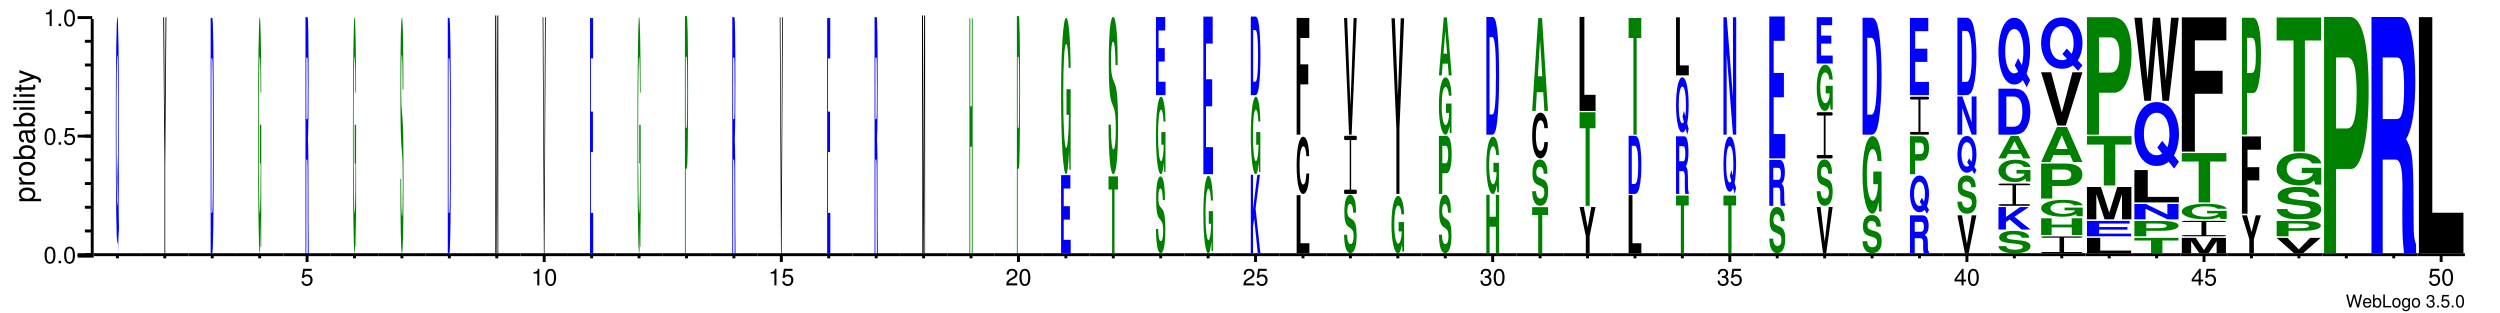<?xml version="1.0" encoding="UTF-8"?>
<svg xmlns="http://www.w3.org/2000/svg" xmlns:xlink="http://www.w3.org/1999/xlink" width="854pt" height="107pt" viewBox="0 0 854 107" version="1.1" style="background: white" >
<defs>
<g>
<symbol overflow="visible" id="glyph0-0">
<path style="stroke:none;" d="M 4.469 0 L 5.578 -4.375 L 4.953 -4.375 L 4.141 -0.828 L 3.156 -4.375 L 2.547 -4.375 L 1.578 -0.828 L 0.75 -4.375 L 0.125 -4.375 L 1.25 0 L 1.859 0 L 2.844 -3.594 L 3.859 0 Z M 4.469 0 "/>
</symbol>
<symbol overflow="visible" id="glyph0-1">
<path style="stroke:none;" d="M 3.078 -1.406 C 3.078 -1.891 3.047 -2.172 2.953 -2.406 C 2.75 -2.922 2.266 -3.234 1.688 -3.234 C 0.797 -3.234 0.234 -2.562 0.234 -1.531 C 0.234 -0.5 0.781 0.141 1.672 0.141 C 2.391 0.141 2.891 -0.266 3.016 -0.953 L 2.516 -0.953 C 2.375 -0.547 2.094 -0.328 1.688 -0.328 C 1.375 -0.328 1.094 -0.469 0.938 -0.734 C 0.812 -0.906 0.766 -1.094 0.766 -1.406 Z M 0.781 -1.812 C 0.812 -2.391 1.172 -2.766 1.672 -2.766 C 2.172 -2.766 2.547 -2.359 2.547 -1.844 C 2.547 -1.844 2.547 -1.828 2.531 -1.812 Z M 0.781 -1.812 "/>
</symbol>
<symbol overflow="visible" id="glyph0-2">
<path style="stroke:none;" d="M 0.328 -4.375 L 0.328 0 L 0.781 0 L 0.781 -0.406 C 1.016 -0.031 1.328 0.141 1.766 0.141 C 2.594 0.141 3.141 -0.547 3.141 -1.578 C 3.141 -2.609 2.625 -3.234 1.797 -3.234 C 1.359 -3.234 1.062 -3.078 0.828 -2.719 L 0.828 -4.375 Z M 1.703 -2.766 C 2.25 -2.766 2.609 -2.281 2.609 -1.531 C 2.609 -0.812 2.25 -0.328 1.703 -0.328 C 1.172 -0.328 0.828 -0.812 0.828 -1.547 C 0.828 -2.281 1.172 -2.766 1.703 -2.766 Z M 1.703 -2.766 "/>
</symbol>
<symbol overflow="visible" id="glyph0-3">
<path style="stroke:none;" d="M 1.031 -4.375 L 0.484 -4.375 L 0.484 0 L 3.203 0 L 3.203 -0.484 L 1.031 -0.484 Z M 1.031 -4.375 "/>
</symbol>
<symbol overflow="visible" id="glyph0-4">
<path style="stroke:none;" d="M 1.625 -3.234 C 0.75 -3.234 0.219 -2.609 0.219 -1.547 C 0.219 -0.484 0.75 0.141 1.641 0.141 C 2.516 0.141 3.062 -0.484 3.062 -1.531 C 3.062 -2.609 2.531 -3.234 1.625 -3.234 Z M 1.641 -2.766 C 2.203 -2.766 2.531 -2.312 2.531 -1.531 C 2.531 -0.797 2.188 -0.328 1.641 -0.328 C 1.078 -0.328 0.734 -0.781 0.734 -1.547 C 0.734 -2.297 1.078 -2.766 1.641 -2.766 Z M 1.641 -2.766 "/>
</symbol>
<symbol overflow="visible" id="glyph0-5">
<path style="stroke:none;" d="M 2.469 -3.141 L 2.469 -2.688 C 2.219 -3.062 1.906 -3.234 1.516 -3.234 C 0.719 -3.234 0.172 -2.531 0.172 -1.516 C 0.172 -1 0.312 -0.578 0.562 -0.281 C 0.797 -0.016 1.141 0.141 1.469 0.141 C 1.859 0.141 2.141 -0.031 2.422 -0.422 L 2.422 -0.266 C 2.422 0.156 2.375 0.422 2.25 0.594 C 2.109 0.781 1.859 0.891 1.547 0.891 C 1.312 0.891 1.109 0.828 0.984 0.719 C 0.859 0.625 0.812 0.547 0.781 0.359 L 0.281 0.359 C 0.328 0.953 0.797 1.312 1.531 1.312 C 2 1.312 2.406 1.156 2.609 0.906 C 2.844 0.625 2.938 0.219 2.938 -0.516 L 2.938 -3.141 Z M 1.562 -2.766 C 2.109 -2.766 2.422 -2.312 2.422 -1.531 C 2.422 -0.781 2.094 -0.328 1.578 -0.328 C 1.031 -0.328 0.703 -0.781 0.703 -1.547 C 0.703 -2.297 1.031 -2.766 1.562 -2.766 Z M 1.562 -2.766 "/>
</symbol>
<symbol overflow="visible" id="glyph0-6">
<path style="stroke:none;" d=""/>
</symbol>
<symbol overflow="visible" id="glyph0-7">
<path style="stroke:none;" d="M 1.328 -1.953 L 1.609 -1.953 C 2.203 -1.953 2.5 -1.688 2.5 -1.188 C 2.5 -0.641 2.172 -0.328 1.609 -0.328 C 1.031 -0.328 0.75 -0.625 0.719 -1.234 L 0.188 -1.234 C 0.219 -0.891 0.281 -0.672 0.375 -0.484 C 0.594 -0.078 1.016 0.141 1.594 0.141 C 2.469 0.141 3.031 -0.391 3.031 -1.188 C 3.031 -1.734 2.828 -2.031 2.312 -2.203 C 2.719 -2.359 2.906 -2.656 2.906 -3.078 C 2.906 -3.812 2.422 -4.25 1.609 -4.25 C 0.75 -4.25 0.297 -3.781 0.281 -2.875 L 0.812 -2.875 C 0.812 -3.141 0.844 -3.281 0.906 -3.406 C 1.031 -3.641 1.297 -3.797 1.625 -3.797 C 2.094 -3.797 2.375 -3.516 2.375 -3.062 C 2.375 -2.766 2.266 -2.594 2.031 -2.484 C 1.891 -2.438 1.703 -2.406 1.328 -2.406 Z M 1.328 -1.953 "/>
</symbol>
<symbol overflow="visible" id="glyph0-8">
<path style="stroke:none;" d="M 1.141 -0.625 L 0.516 -0.625 L 0.516 0 L 1.141 0 Z M 1.141 -0.625 "/>
</symbol>
<symbol overflow="visible" id="glyph0-9">
<path style="stroke:none;" d="M 2.859 -4.25 L 0.656 -4.25 L 0.344 -1.938 L 0.828 -1.938 C 1.078 -2.234 1.281 -2.328 1.609 -2.328 C 2.172 -2.328 2.531 -1.938 2.531 -1.312 C 2.531 -0.703 2.188 -0.328 1.609 -0.328 C 1.141 -0.328 0.859 -0.562 0.734 -1.047 L 0.203 -1.047 C 0.281 -0.703 0.344 -0.531 0.469 -0.375 C 0.703 -0.047 1.141 0.141 1.625 0.141 C 2.484 0.141 3.078 -0.484 3.078 -1.391 C 3.078 -2.219 2.516 -2.797 1.703 -2.797 C 1.406 -2.797 1.156 -2.719 0.922 -2.547 L 1.094 -3.734 L 2.859 -3.734 Z M 2.859 -4.25 "/>
</symbol>
<symbol overflow="visible" id="glyph0-10">
<path style="stroke:none;" d="M 1.656 -4.25 C 1.25 -4.25 0.891 -4.078 0.672 -3.781 C 0.391 -3.406 0.266 -2.844 0.266 -2.062 C 0.266 -0.625 0.734 0.141 1.656 0.141 C 2.547 0.141 3.047 -0.625 3.047 -2.016 C 3.047 -2.844 2.906 -3.406 2.625 -3.781 C 2.406 -4.094 2.047 -4.25 1.656 -4.25 Z M 1.656 -3.781 C 2.219 -3.781 2.5 -3.203 2.5 -2.062 C 2.5 -0.859 2.219 -0.297 1.641 -0.297 C 1.078 -0.297 0.797 -0.891 0.797 -2.047 C 0.797 -3.219 1.078 -3.781 1.656 -3.781 Z M 1.656 -3.781 "/>
</symbol>
<symbol overflow="visible" id="glyph1-0">
<path style="stroke:none;" d="M 2.203 -5.672 C 1.672 -5.672 1.188 -5.438 0.891 -5.047 C 0.531 -4.547 0.344 -3.797 0.344 -2.75 C 0.344 -0.828 0.984 0.188 2.203 0.188 C 3.406 0.188 4.062 -0.828 4.062 -2.703 C 4.062 -3.797 3.875 -4.531 3.5 -5.047 C 3.203 -5.453 2.734 -5.672 2.203 -5.672 Z M 2.203 -5.047 C 2.953 -5.047 3.344 -4.281 3.344 -2.766 C 3.344 -1.156 2.969 -0.406 2.188 -0.406 C 1.438 -0.406 1.062 -1.188 1.062 -2.734 C 1.062 -4.281 1.438 -5.047 2.203 -5.047 Z M 2.203 -5.047 "/>
</symbol>
<symbol overflow="visible" id="glyph1-1">
<path style="stroke:none;" d="M 1.531 -0.828 L 0.703 -0.828 L 0.703 0 L 1.531 0 Z M 1.531 -0.828 "/>
</symbol>
<symbol overflow="visible" id="glyph1-2">
<path style="stroke:none;" d="M 3.812 -5.672 L 0.875 -5.672 L 0.453 -2.578 L 1.109 -2.578 C 1.438 -2.969 1.703 -3.109 2.141 -3.109 C 2.906 -3.109 3.391 -2.594 3.391 -1.75 C 3.391 -0.938 2.906 -0.438 2.141 -0.438 C 1.531 -0.438 1.156 -0.75 0.984 -1.391 L 0.281 -1.391 C 0.375 -0.922 0.453 -0.703 0.625 -0.5 C 0.938 -0.062 1.516 0.188 2.156 0.188 C 3.297 0.188 4.109 -0.641 4.109 -1.844 C 4.109 -2.969 3.359 -3.734 2.266 -3.734 C 1.875 -3.734 1.547 -3.625 1.219 -3.391 L 1.453 -4.969 L 3.812 -4.969 Z M 3.812 -5.672 "/>
</symbol>
<symbol overflow="visible" id="glyph1-3">
<path style="stroke:none;" d="M 2.078 -4.047 L 2.078 0 L 2.781 0 L 2.781 -5.672 L 2.312 -5.672 C 2.062 -4.797 1.906 -4.688 0.812 -4.547 L 0.812 -4.047 Z M 2.078 -4.047 "/>
</symbol>
<symbol overflow="visible" id="glyph1-4">
<path style="stroke:none;" d="M 4.047 -0.703 L 1.062 -0.703 C 1.141 -1.156 1.391 -1.453 2.094 -1.859 L 2.891 -2.297 C 3.688 -2.734 4.094 -3.312 4.094 -4.016 C 4.094 -4.484 3.891 -4.922 3.562 -5.219 C 3.219 -5.531 2.812 -5.672 2.266 -5.672 C 1.547 -5.672 1.016 -5.422 0.703 -4.938 C 0.5 -4.625 0.422 -4.281 0.406 -3.703 L 1.109 -3.703 C 1.125 -4.094 1.172 -4.312 1.266 -4.5 C 1.453 -4.844 1.828 -5.062 2.25 -5.062 C 2.891 -5.062 3.375 -4.594 3.375 -3.984 C 3.375 -3.547 3.109 -3.156 2.594 -2.875 L 1.859 -2.453 C 0.688 -1.781 0.344 -1.25 0.266 0 L 4.047 0 Z M 4.047 -0.703 "/>
</symbol>
<symbol overflow="visible" id="glyph1-5">
<path style="stroke:none;" d="M 1.766 -2.594 L 1.859 -2.594 L 2.156 -2.609 C 2.922 -2.609 3.328 -2.25 3.328 -1.578 C 3.328 -0.859 2.891 -0.438 2.156 -0.438 C 1.391 -0.438 1.016 -0.828 0.953 -1.641 L 0.25 -1.641 C 0.281 -1.188 0.375 -0.891 0.5 -0.641 C 0.797 -0.094 1.359 0.188 2.125 0.188 C 3.297 0.188 4.047 -0.516 4.047 -1.578 C 4.047 -2.297 3.766 -2.703 3.094 -2.938 C 3.609 -3.141 3.875 -3.547 3.875 -4.109 C 3.875 -5.094 3.234 -5.672 2.156 -5.672 C 1.016 -5.672 0.406 -5.047 0.375 -3.844 L 1.078 -3.844 C 1.094 -4.188 1.125 -4.375 1.203 -4.547 C 1.375 -4.859 1.719 -5.062 2.156 -5.062 C 2.781 -5.062 3.156 -4.688 3.156 -4.094 C 3.156 -3.688 3.016 -3.453 2.703 -3.312 C 2.516 -3.234 2.266 -3.203 1.766 -3.203 Z M 1.766 -2.594 "/>
</symbol>
<symbol overflow="visible" id="glyph1-6">
<path style="stroke:none;" d="M 2.609 -1.359 L 2.609 0 L 3.312 0 L 3.312 -1.359 L 4.156 -1.359 L 4.156 -1.984 L 3.312 -1.984 L 3.312 -5.672 L 2.797 -5.672 L 0.219 -2.109 L 0.219 -1.359 Z M 2.609 -1.984 L 0.844 -1.984 L 2.609 -4.469 Z M 2.609 -1.984 "/>
</symbol>
<symbol overflow="visible" id="glyph2-0">
<path style="stroke:none;" d="M 2.188 -0.547 L 2.188 -1.375 L -0.547 -1.375 C -0.016 -1.812 0.234 -2.312 0.234 -2.984 C 0.234 -4.344 -0.859 -5.234 -2.531 -5.234 C -4.297 -5.234 -5.391 -4.375 -5.391 -2.984 C -5.391 -2.266 -5.062 -1.703 -4.453 -1.312 L -5.234 -1.312 L -5.234 -0.547 Z M -4.609 -2.844 C -4.609 -3.766 -3.797 -4.359 -2.547 -4.359 C -1.359 -4.359 -0.547 -3.75 -0.547 -2.844 C -0.547 -1.953 -1.344 -1.375 -2.578 -1.375 C -3.812 -1.375 -4.609 -1.953 -4.609 -2.844 Z M -4.609 -2.844 "/>
</symbol>
<symbol overflow="visible" id="glyph2-1">
<path style="stroke:none;" d="M -5.234 -0.688 L 0 -0.688 L 0 -1.531 L -2.719 -1.531 C -3.469 -1.531 -3.953 -1.719 -4.25 -2.125 C -4.438 -2.375 -4.5 -2.625 -4.516 -3.203 L -5.359 -3.203 C -5.375 -3.062 -5.391 -3 -5.391 -2.891 C -5.391 -2.344 -5.062 -1.938 -4.297 -1.453 L -5.234 -1.453 Z M -5.234 -0.688 "/>
</symbol>
<symbol overflow="visible" id="glyph2-2">
<path style="stroke:none;" d="M -5.391 -2.719 C -5.391 -1.25 -4.344 -0.359 -2.578 -0.359 C -0.812 -0.359 0.234 -1.234 0.234 -2.734 C 0.234 -4.203 -0.812 -5.094 -2.547 -5.094 C -4.344 -5.094 -5.391 -4.234 -5.391 -2.719 Z M -4.625 -2.734 C -4.625 -3.672 -3.844 -4.234 -2.547 -4.234 C -1.312 -4.234 -0.547 -3.656 -0.547 -2.734 C -0.547 -1.797 -1.312 -1.234 -2.578 -1.234 C -3.844 -1.234 -4.625 -1.797 -4.625 -2.734 Z M -4.625 -2.734 "/>
</symbol>
<symbol overflow="visible" id="glyph2-3">
<path style="stroke:none;" d="M -7.297 -0.547 L 0 -0.547 L 0 -1.297 L -0.672 -1.297 C -0.062 -1.688 0.234 -2.219 0.234 -2.953 C 0.234 -4.328 -0.906 -5.234 -2.641 -5.234 C -4.344 -5.234 -5.391 -4.375 -5.391 -2.984 C -5.391 -2.266 -5.125 -1.766 -4.531 -1.375 L -7.297 -1.375 Z M -4.609 -2.828 C -4.609 -3.766 -3.797 -4.359 -2.547 -4.359 C -1.359 -4.359 -0.547 -3.734 -0.547 -2.828 C -0.547 -1.953 -1.344 -1.375 -2.578 -1.375 C -3.812 -1.375 -4.609 -1.953 -4.609 -2.828 Z M -4.609 -2.828 "/>
</symbol>
<symbol overflow="visible" id="glyph2-4">
<path style="stroke:none;" d="M -0.484 -5.344 C -0.469 -5.266 -0.469 -5.219 -0.469 -5.172 C -0.469 -4.875 -0.625 -4.719 -0.875 -4.719 L -3.953 -4.719 C -4.891 -4.719 -5.391 -4.047 -5.391 -2.75 C -5.391 -1.984 -5.172 -1.359 -4.781 -1.016 C -4.516 -0.766 -4.203 -0.672 -3.688 -0.656 L -3.688 -1.484 C -4.328 -1.562 -4.625 -1.938 -4.625 -2.719 C -4.625 -3.469 -4.344 -3.891 -3.844 -3.891 L -3.625 -3.891 C -3.266 -3.891 -3.125 -3.688 -3.047 -3.016 C -2.891 -1.844 -2.844 -1.656 -2.719 -1.344 C -2.469 -0.734 -2 -0.422 -1.312 -0.422 C -0.375 -0.422 0.234 -1.078 0.234 -2.141 C 0.234 -2.797 0 -3.328 -0.547 -3.922 C -0.016 -3.984 0.234 -4.234 0.234 -4.781 C 0.234 -4.953 0.203 -5.078 0.141 -5.344 Z M -1.656 -3.891 C -1.375 -3.891 -1.203 -3.812 -0.969 -3.562 C -0.656 -3.219 -0.5 -2.812 -0.5 -2.312 C -0.5 -1.672 -0.812 -1.297 -1.344 -1.297 C -1.891 -1.297 -2.172 -1.656 -2.297 -2.547 C -2.422 -3.438 -2.453 -3.609 -2.594 -3.891 Z M -1.656 -3.891 "/>
</symbol>
<symbol overflow="visible" id="glyph2-5">
<path style="stroke:none;" d="M -5.234 -1.5 L -5.234 -0.672 L 0 -0.672 L 0 -1.5 Z M -7.297 -1.5 L -7.297 -0.656 L -6.234 -0.656 L -6.234 -1.5 Z M -7.297 -1.5 "/>
</symbol>
<symbol overflow="visible" id="glyph2-6">
<path style="stroke:none;" d="M -7.297 -1.516 L -7.297 -0.688 L 0 -0.688 L 0 -1.516 Z M -7.297 -1.516 "/>
</symbol>
<symbol overflow="visible" id="glyph2-7">
<path style="stroke:none;" d="M -5.234 -2.547 L -5.234 -1.688 L -6.688 -1.688 L -6.688 -0.844 L -5.234 -0.844 L -5.234 -0.141 L -4.562 -0.141 L -4.562 -0.844 L -0.594 -0.844 C -0.062 -0.844 0.234 -1.203 0.234 -1.859 C 0.234 -2.062 0.203 -2.266 0.156 -2.547 L -0.547 -2.547 C -0.516 -2.438 -0.5 -2.297 -0.5 -2.141 C -0.5 -1.781 -0.594 -1.688 -0.969 -1.688 L -4.562 -1.688 L -4.562 -2.547 Z M -5.234 -2.547 "/>
</symbol>
<symbol overflow="visible" id="glyph2-8">
<path style="stroke:none;" d="M -5.234 -3.875 L -1.156 -2.438 L -5.234 -1.094 L -5.234 -0.203 L 0.016 -1.969 L 0.844 -1.656 C 1.219 -1.516 1.359 -1.328 1.359 -0.984 C 1.359 -0.859 1.344 -0.719 1.297 -0.547 L 2.047 -0.547 C 2.141 -0.703 2.188 -0.875 2.188 -1.094 C 2.188 -1.375 2.094 -1.656 1.938 -1.875 C 1.734 -2.141 1.516 -2.297 1.094 -2.453 L -5.234 -4.781 Z M -5.234 -3.875 "/>
</symbol>
<symbol overflow="visible" id="glyph3-0">
<path style="stroke:none;" d="M 1.031 -10.453 C 1.109 -16.547 1.156 -26.703 1.156 -36.641 C 1.156 -47.516 1.094 -57.969 1 -64.969 C 0.891 -71.875 0.766 -75.219 0.609 -75.219 C 0.453 -75.219 0.328 -71.875 0.219 -64.969 C 0.125 -57.969 0.062 -47.516 0.062 -36.438 C 0.062 -25.375 0.125 -14.922 0.219 -7.922 C 0.328 -1.016 0.453 2.328 0.609 2.328 C 0.719 2.328 0.812 0.812 0.906 -2.734 L 1.031 5.484 L 1.156 -2.734 Z M 0.75 -28.219 L 0.625 -20 L 0.75 -12.594 C 0.703 -11.375 0.656 -10.656 0.609 -10.656 C 0.422 -10.656 0.297 -20.906 0.297 -36.438 C 0.297 -51.969 0.422 -62.234 0.609 -62.234 C 0.797 -62.234 0.922 -52.078 0.922 -36.344 C 0.922 -30.25 0.906 -24.766 0.875 -20.297 Z M 0.75 -28.219 "/>
</symbol>
<symbol overflow="visible" id="glyph4-0">
<path style="stroke:none;" d="M 0.734 -29.844 L 1.125 -80.594 L 0.828 -80.594 L 0.594 -45 L 0.344 -80.594 L 0.047 -80.594 L 0.469 -29.844 L 0.469 0 L 0.734 0 Z M 0.734 -29.844 "/>
</symbol>
<symbol overflow="visible" id="glyph5-0">
<path style="stroke:none;" d="M 0.141 0 L 0.656 0 C 0.844 0 0.969 -2.875 1.062 -9.375 C 1.172 -16.875 1.219 -27.797 1.219 -40.25 C 1.219 -52.609 1.172 -63.516 1.062 -71.125 C 0.969 -77.641 0.859 -80.391 0.656 -80.391 L 0.141 -80.391 Z M 0.406 -13.781 L 0.406 -66.609 L 0.656 -66.609 C 0.859 -66.609 0.953 -57.891 0.953 -40.141 C 0.953 -22.5 0.859 -13.781 0.656 -13.781 Z M 0.406 -13.781 "/>
</symbol>
<symbol overflow="visible" id="glyph6-0">
<path style="stroke:none;" d="M 1.156 -41.438 L 0.688 -41.438 L 0.688 -28.219 L 0.953 -28.219 C 0.938 -23.891 0.922 -21.25 0.891 -18.5 C 0.828 -13.844 0.75 -11.094 0.656 -11.094 C 0.453 -11.094 0.312 -22.297 0.312 -38.156 C 0.312 -54.75 0.438 -64.797 0.641 -64.797 C 0.734 -64.797 0.797 -63.203 0.859 -60.141 C 0.891 -58.25 0.906 -56.453 0.922 -52.422 L 1.156 -52.422 C 1.125 -68.281 0.922 -78.328 0.641 -78.328 C 0.297 -78.328 0.062 -61.938 0.062 -37.953 C 0.062 -14.594 0.297 2.438 0.625 2.438 C 0.781 2.438 0.891 -1.266 0.984 -9.938 L 1.016 0.219 L 1.156 0.219 Z M 1.156 -41.438 "/>
</symbol>
<symbol overflow="visible" id="glyph7-0">
<path style="stroke:none;" d="M 0.422 -31.969 L 0.734 -31.969 C 0.844 -31.969 0.891 -29.094 0.891 -22.344 C 0.891 -21.672 0.891 -20.578 0.891 -19.141 C 0.891 -17.031 0.891 -15.047 0.891 -13.828 C 0.891 -6.312 0.906 -3.875 0.938 0 L 1.234 0 L 1.234 -2.984 C 1.188 -4.422 1.172 -6.078 1.172 -9.625 C 1.156 -33.406 1.156 -34.516 0.984 -38.938 C 1.141 -42.469 1.203 -49 1.203 -58.844 C 1.203 -65.266 1.172 -71.125 1.109 -75.109 C 1.047 -78.859 0.969 -80.641 0.859 -80.641 L 0.141 -80.641 L 0.141 0 L 0.422 0 Z M 0.422 -45.797 L 0.422 -66.812 L 0.75 -66.812 C 0.828 -66.812 0.859 -66.359 0.891 -64.703 C 0.922 -63.047 0.938 -60.281 0.938 -56.516 C 0.938 -52.656 0.922 -49.547 0.891 -47.891 C 0.859 -46.344 0.828 -45.797 0.75 -45.797 Z M 0.422 -45.797 "/>
</symbol>
<symbol overflow="visible" id="glyph8-0">
<path style="stroke:none;" d="M 1.094 -53.438 C 1.094 -60.5 1.078 -65.125 1 -69.344 C 0.922 -75.031 0.766 -78.094 0.578 -78.094 C 0.266 -78.094 0.078 -69.453 0.078 -54.484 C 0.078 -42.578 0.188 -36.781 0.453 -33.828 L 0.641 -31.719 C 0.812 -29.719 0.891 -26.766 0.891 -20.547 C 0.891 -14.125 0.781 -10.219 0.625 -10.219 C 0.438 -10.219 0.328 -14.75 0.328 -22.969 L 0.062 -22.969 C 0.078 -6.531 0.266 2.422 0.609 2.422 C 0.953 2.422 1.141 -6.844 1.141 -22.453 C 1.141 -34.562 1.047 -40.891 0.797 -43.625 L 0.594 -45.953 C 0.391 -48.156 0.344 -50.375 0.344 -55.969 C 0.344 -61.766 0.422 -65.453 0.562 -65.453 C 0.734 -65.453 0.844 -61.234 0.844 -53.438 Z M 1.094 -53.438 "/>
</symbol>
<symbol overflow="visible" id="glyph9-0">
<path style="stroke:none;" d="M 0.328 -63.281 L 0.516 0 L 0.75 0 L 0.938 -63.281 L 0.938 0 L 1.156 0 L 1.156 -81.219 L 0.828 -81.219 L 0.641 -16.609 L 0.438 -81.219 L 0.094 -81.219 L 0.094 0 L 0.328 0 Z M 0.328 -63.281 "/>
</symbol>
<symbol overflow="visible" id="glyph10-0">
<path style="stroke:none;" d="M 0.688 0 L 1.125 -80.594 L 0.859 -80.594 L 0.578 -19.891 L 0.297 -80.594 L 0.047 -80.594 L 0.469 0 Z M 0.688 0 "/>
</symbol>
<symbol overflow="visible" id="glyph11-0">
<path style="stroke:none;" d="M 0.453 -34.594 L 1.141 -34.594 L 1.141 -48.375 L 0.453 -48.375 L 0.453 -66.547 L 1.203 -66.547 L 1.203 -80.328 L 0.156 -80.328 L 0.156 0 L 1.234 0 L 1.234 -13.781 L 0.453 -13.781 Z M 0.453 -34.594 "/>
</symbol>
<symbol overflow="visible" id="glyph12-0">
<path style="stroke:none;" d="M 0.438 -28.891 L 0.812 -28.891 C 1.078 -28.891 1.25 -39.453 1.25 -55.906 C 1.25 -72.125 1.078 -81.016 0.781 -81.016 L 0.156 -81.016 L 0.156 0 L 0.438 0 Z M 0.438 -42.797 L 0.438 -67.125 L 0.719 -67.125 C 0.875 -67.125 0.953 -63.234 0.953 -54.906 C 0.953 -46.672 0.875 -42.797 0.719 -42.797 Z M 0.438 -42.797 "/>
</symbol>
<symbol overflow="visible" id="glyph13-0">
<path style="stroke:none;" d="M 0.938 -36.422 L 0.938 0 L 1.219 0 L 1.219 -80.219 L 0.938 -80.219 L 0.938 -50.172 L 0.406 -50.172 L 0.406 -80.219 L 0.125 -80.219 L 0.125 0 L 0.406 0 L 0.406 -36.422 Z M 0.938 -36.422 "/>
</symbol>
<symbol overflow="visible" id="glyph14-0">
<path style="stroke:none;" d="M 1.375 -11.484 L 3.484 -11.484 L 3.484 -16.062 L 1.375 -16.062 L 1.375 -22.094 L 3.641 -22.094 L 3.641 -26.672 L 0.469 -26.672 L 0.469 0 L 3.75 0 L 3.75 -4.578 L 1.375 -4.578 Z M 1.375 -11.484 "/>
</symbol>
<symbol overflow="visible" id="glyph15-0">
<path style="stroke:none;" d="M 3.469 -27.406 L 2.047 -27.406 L 2.047 -18.672 L 2.859 -18.672 C 2.828 -15.797 2.781 -14.047 2.672 -12.234 C 2.5 -9.156 2.234 -7.344 1.953 -7.344 C 1.359 -7.344 0.938 -14.75 0.938 -25.234 C 0.938 -36.219 1.312 -42.859 1.938 -42.859 C 2.188 -42.859 2.406 -41.812 2.562 -39.781 C 2.656 -38.531 2.719 -37.344 2.781 -34.688 L 3.469 -34.688 C 3.375 -45.172 2.781 -51.812 1.922 -51.812 C 0.906 -51.812 0.203 -40.969 0.203 -25.109 C 0.203 -9.656 0.906 1.609 1.859 1.609 C 2.344 1.609 2.672 -0.844 2.938 -6.578 L 3.031 0.141 L 3.469 0.141 Z M 3.469 -27.406 "/>
</symbol>
<symbol overflow="visible" id="glyph16-0">
<path style="stroke:none;" d="M 2.125 -21.75 L 3.297 -21.75 L 3.297 -26.25 L 0.078 -26.25 L 0.078 -21.75 L 1.297 -21.75 L 1.297 0 L 2.125 0 Z M 2.125 -21.75 "/>
</symbol>
<symbol overflow="visible" id="glyph17-0">
<path style="stroke:none;" d="M 3.297 -35.656 C 3.297 -40.359 3.219 -43.453 3.016 -46.266 C 2.75 -50.062 2.312 -52.109 1.75 -52.109 C 0.797 -52.109 0.25 -46.344 0.25 -36.359 C 0.25 -28.406 0.547 -24.547 1.359 -22.578 L 1.906 -21.172 C 2.453 -19.828 2.656 -17.859 2.656 -13.719 C 2.656 -9.422 2.359 -6.828 1.859 -6.828 C 1.312 -6.828 1 -9.844 0.969 -15.328 L 0.172 -15.328 C 0.219 -4.359 0.812 1.625 1.812 1.625 C 2.844 1.625 3.438 -4.578 3.438 -14.984 C 3.438 -23.062 3.125 -27.281 2.391 -29.109 L 1.766 -30.656 C 1.188 -32.141 1.016 -33.609 1.016 -37.344 C 1.016 -41.203 1.281 -43.672 1.703 -43.672 C 2.219 -43.672 2.516 -40.859 2.547 -35.656 Z M 3.297 -35.656 "/>
</symbol>
<symbol overflow="visible" id="glyph18-0">
<path style="stroke:none;" d="M 3.25 -17.406 C 3.25 -19.719 3.172 -21.219 2.984 -22.594 C 2.719 -24.453 2.281 -25.453 1.719 -25.453 C 0.781 -25.453 0.234 -22.625 0.234 -17.75 C 0.234 -13.875 0.547 -11.984 1.344 -11.031 L 1.891 -10.344 C 2.422 -9.688 2.625 -8.719 2.625 -6.703 C 2.625 -4.609 2.328 -3.328 1.828 -3.328 C 1.281 -3.328 0.984 -4.812 0.953 -7.484 L 0.172 -7.484 C 0.219 -2.125 0.797 0.797 1.797 0.797 C 2.797 0.797 3.391 -2.234 3.391 -7.312 C 3.391 -11.266 3.078 -13.328 2.359 -14.219 L 1.75 -14.969 C 1.172 -15.688 1 -16.422 1 -18.234 C 1 -20.125 1.266 -21.328 1.688 -21.328 C 2.188 -21.328 2.469 -19.953 2.5 -17.406 Z M 3.25 -17.406 "/>
</symbol>
<symbol overflow="visible" id="glyph19-0">
<path style="stroke:none;" d="M 3.469 -13.578 L 2.047 -13.578 L 2.047 -9.25 L 2.859 -9.25 C 2.828 -7.828 2.781 -6.969 2.672 -6.062 C 2.5 -4.531 2.234 -3.641 1.953 -3.641 C 1.359 -3.641 0.938 -7.312 0.938 -12.5 C 0.938 -17.938 1.312 -21.234 1.938 -21.234 C 2.188 -21.234 2.406 -20.719 2.562 -19.703 C 2.656 -19.094 2.719 -18.5 2.781 -17.188 L 3.469 -17.188 C 3.375 -22.375 2.781 -25.672 1.922 -25.672 C 0.906 -25.672 0.203 -20.297 0.203 -12.438 C 0.203 -4.781 0.906 0.797 1.859 0.797 C 2.344 0.797 2.672 -0.422 2.938 -3.25 L 3.031 0.062 L 3.469 0.062 Z M 3.469 -13.578 "/>
</symbol>
<symbol overflow="visible" id="glyph20-0">
<path style="stroke:none;" d="M 1.375 -23.188 L 3.484 -23.188 L 3.484 -32.422 L 1.375 -32.422 L 1.375 -44.609 L 3.656 -44.609 L 3.656 -53.828 L 0.469 -53.828 L 0.469 0 L 3.766 0 L 3.766 -9.234 L 1.375 -9.234 Z M 1.375 -23.188 "/>
</symbol>
<symbol overflow="visible" id="glyph21-0">
<path style="stroke:none;" d="M 1.141 -8.969 L 1.531 -11.828 L 2.75 0 L 3.656 0 L 2.016 -15.25 L 3.5 -26.781 L 2.594 -26.781 L 1.141 -15.031 L 1.141 -26.781 L 0.375 -26.781 L 0.375 0 L 1.141 0 Z M 1.141 -8.969 "/>
</symbol>
<symbol overflow="visible" id="glyph22-0">
<path style="stroke:none;" d="M 0.422 0 L 1.984 0 C 2.594 0 2.969 -0.953 3.234 -3.125 C 3.562 -5.625 3.719 -9.281 3.719 -13.438 C 3.719 -17.562 3.562 -21.203 3.234 -23.75 C 2.969 -25.922 2.594 -26.844 1.984 -26.844 L 0.422 -26.844 Z M 1.234 -4.609 L 1.234 -22.234 L 1.984 -22.234 C 2.594 -22.234 2.906 -19.328 2.906 -13.406 C 2.906 -7.516 2.594 -4.609 1.984 -4.609 Z M 1.234 -4.609 "/>
</symbol>
<symbol overflow="visible" id="glyph23-0">
<path style="stroke:none;" d="M 2.016 -19.828 L 0.703 -19.828 L 0.703 0 L 5.062 0 L 5.062 -3.406 L 2.016 -3.406 Z M 2.016 -19.828 "/>
</symbol>
<symbol overflow="visible" id="glyph24-0">
<path style="stroke:none;" d="M 4.578 -12.328 C 4.531 -13.938 4.453 -14.969 4.25 -16.016 C 3.875 -17.906 3.266 -18.953 2.531 -18.953 C 1.156 -18.953 0.297 -15.188 0.297 -9.156 C 0.297 -3.172 1.141 0.594 2.5 0.594 C 3.719 0.594 4.531 -2.094 4.594 -6.375 L 3.609 -6.375 C 3.547 -3.984 3.156 -2.641 2.531 -2.641 C 1.75 -2.641 1.297 -5.031 1.297 -9.109 C 1.297 -13.219 1.781 -15.672 2.562 -15.672 C 2.922 -15.672 3.203 -15.219 3.391 -14.328 C 3.5 -13.812 3.547 -13.328 3.609 -12.328 Z M 4.578 -12.328 "/>
</symbol>
<symbol overflow="visible" id="glyph25-0">
<path style="stroke:none;" d="M 1.891 -17.172 L 4.594 -17.172 L 4.594 -24.016 L 1.891 -24.016 L 1.891 -33.031 L 4.953 -33.031 L 4.953 -39.875 L 0.625 -39.875 L 0.625 0 L 1.891 0 Z M 1.891 -17.172 "/>
</symbol>
<symbol overflow="visible" id="glyph26-0">
<path style="stroke:none;" d="M 4.344 -13.25 C 4.344 -15 4.234 -16.156 3.984 -17.203 C 3.625 -18.609 3.047 -19.375 2.297 -19.375 C 1.047 -19.375 0.328 -17.234 0.328 -13.516 C 0.328 -10.562 0.734 -9.125 1.781 -8.391 L 2.516 -7.875 C 3.234 -7.375 3.5 -6.641 3.5 -5.094 C 3.5 -3.5 3.094 -2.531 2.453 -2.531 C 1.719 -2.531 1.312 -3.656 1.281 -5.703 L 0.234 -5.703 C 0.297 -1.625 1.062 0.594 2.391 0.594 C 3.734 0.594 4.531 -1.703 4.531 -5.562 C 4.531 -8.578 4.109 -10.141 3.156 -10.828 L 2.328 -11.391 C 1.562 -11.953 1.344 -12.5 1.344 -13.875 C 1.344 -15.312 1.703 -16.234 2.25 -16.234 C 2.922 -16.234 3.312 -15.188 3.344 -13.25 Z M 4.344 -13.25 "/>
</symbol>
<symbol overflow="visible" id="glyph27-0">
<path style="stroke:none;" d="M 3.734 -18.406 L 5.359 -18.406 C 5.578 -18.406 5.688 -18.656 5.688 -19.156 C 5.688 -19.609 5.578 -19.859 5.359 -19.859 L 1.641 -19.859 C 1.422 -19.859 1.312 -19.609 1.312 -19.156 C 1.312 -18.656 1.422 -18.406 1.641 -18.406 L 3.25 -18.406 L 3.25 -1.453 L 1.641 -1.453 C 1.422 -1.453 1.312 -1.203 1.312 -0.734 C 1.312 -0.25 1.422 0 1.641 0 L 5.359 0 C 5.562 0 5.688 -0.25 5.688 -0.734 C 5.688 -1.203 5.578 -1.453 5.359 -1.453 L 3.734 -1.453 Z M 3.734 -18.406 "/>
</symbol>
<symbol overflow="visible" id="glyph28-0">
<path style="stroke:none;" d="M 2.75 0 L 4.484 -39.859 L 3.438 -39.859 L 2.344 -9.844 L 1.219 -39.859 L 0.172 -39.859 L 1.875 0 Z M 2.75 0 "/>
</symbol>
<symbol overflow="visible" id="glyph29-0">
<path style="stroke:none;" d="M 4.578 -10.047 L 2.703 -10.047 L 2.703 -6.844 L 3.766 -6.844 C 3.734 -5.797 3.672 -5.156 3.531 -4.484 C 3.297 -3.359 2.953 -2.688 2.578 -2.688 C 1.797 -2.688 1.234 -5.406 1.234 -9.25 C 1.234 -13.281 1.734 -15.703 2.547 -15.703 C 2.891 -15.703 3.172 -15.328 3.375 -14.578 C 3.516 -14.125 3.578 -13.688 3.672 -12.703 L 4.578 -12.703 C 4.469 -16.547 3.672 -18.984 2.547 -18.984 C 1.188 -18.984 0.266 -15.016 0.266 -9.203 C 0.266 -3.531 1.203 0.594 2.469 0.594 C 3.094 0.594 3.516 -0.312 3.875 -2.406 L 4 0.047 L 4.578 0.047 Z M 4.578 -10.047 "/>
</symbol>
<symbol overflow="visible" id="glyph30-0">
<path style="stroke:none;" d="M 2.906 -22.234 L 4.516 -60.016 L 3.344 -60.016 L 2.375 -33.5 L 1.344 -60.016 L 0.188 -60.016 L 1.859 -22.234 L 1.859 0 L 2.906 0 Z M 2.906 -22.234 "/>
</symbol>
<symbol overflow="visible" id="glyph31-0">
<path style="stroke:none;" d="M 1.766 -7.078 L 3.234 -7.078 C 4.281 -7.078 4.953 -9.656 4.953 -13.688 C 4.953 -17.656 4.312 -19.828 3.109 -19.828 L 0.594 -19.828 L 0.594 0 L 1.766 0 Z M 1.766 -10.469 L 1.766 -16.438 L 2.859 -16.438 C 3.484 -16.438 3.781 -15.484 3.781 -13.438 C 3.781 -11.422 3.484 -10.469 2.859 -10.469 Z M 1.766 -10.469 "/>
</symbol>
<symbol overflow="visible" id="glyph32-0">
<path style="stroke:none;" d="M 3.219 -4 L 3.531 0 L 4.531 0 L 2.906 -19.812 L 1.828 -19.812 L 0.172 0 L 1.156 0 L 1.469 -4 Z M 2.969 -7.391 L 1.734 -7.391 L 2.344 -15.141 Z M 2.969 -7.391 "/>
</symbol>
<symbol overflow="visible" id="glyph33-0">
<path style="stroke:none;" d="M 3.766 -9.047 L 3.766 0 L 4.891 0 L 4.891 -19.938 L 3.766 -19.938 L 3.766 -12.469 L 1.625 -12.469 L 1.625 -19.938 L 0.5 -19.938 L 0.5 0 L 1.625 0 L 1.625 -9.047 Z M 3.766 -9.047 "/>
</symbol>
<symbol overflow="visible" id="glyph34-0">
<path style="stroke:none;" d="M 0.562 0 L 2.625 0 C 3.422 0 3.922 -1.438 4.281 -4.688 C 4.703 -8.438 4.922 -13.891 4.922 -20.125 C 4.922 -26.297 4.703 -31.766 4.281 -35.562 C 3.922 -38.812 3.422 -40.203 2.625 -40.203 L 0.562 -40.203 Z M 1.641 -6.891 L 1.641 -33.312 L 2.625 -33.312 C 3.438 -33.312 3.844 -28.953 3.844 -20.078 C 3.844 -11.25 3.438 -6.891 2.625 -6.891 Z M 1.641 -6.891 "/>
</symbol>
<symbol overflow="visible" id="glyph35-0">
<path style="stroke:none;" d="M 3.578 -13.031 L 5.562 -13.031 L 5.562 -15.734 L 0.125 -15.734 L 0.125 -13.031 L 2.188 -13.031 L 2.188 0 L 3.578 0 Z M 3.578 -13.031 "/>
</symbol>
<symbol overflow="visible" id="glyph36-0">
<path style="stroke:none;" d="M 5.516 -10.484 C 5.516 -11.875 5.391 -12.781 5.062 -13.609 C 4.609 -14.734 3.875 -15.328 2.922 -15.328 C 1.328 -15.328 0.406 -13.641 0.406 -10.703 C 0.406 -8.359 0.922 -7.219 2.281 -6.641 L 3.203 -6.234 C 4.109 -5.828 4.453 -5.25 4.453 -4.031 C 4.453 -2.766 3.938 -2 3.109 -2 C 2.188 -2 1.672 -2.891 1.625 -4.516 L 0.297 -4.516 C 0.375 -1.281 1.344 0.469 3.031 0.469 C 4.75 0.469 5.75 -1.344 5.75 -4.406 C 5.75 -6.781 5.234 -8.031 4 -8.562 L 2.969 -9.016 C 1.984 -9.453 1.703 -9.891 1.703 -10.984 C 1.703 -12.125 2.156 -12.844 2.859 -12.844 C 3.719 -12.844 4.203 -12.016 4.25 -10.484 Z M 5.516 -10.484 "/>
</symbol>
<symbol overflow="visible" id="glyph37-0">
<path style="stroke:none;" d="M 5.75 -9.844 C 5.703 -11.141 5.594 -11.953 5.328 -12.797 C 4.859 -14.312 4.094 -15.141 3.188 -15.141 C 1.453 -15.141 0.375 -12.141 0.375 -7.312 C 0.375 -2.531 1.438 0.469 3.156 0.469 C 4.672 0.469 5.688 -1.672 5.766 -5.094 L 4.547 -5.094 C 4.469 -3.188 3.969 -2.109 3.188 -2.109 C 2.203 -2.109 1.641 -4.031 1.641 -7.281 C 1.641 -10.562 2.234 -12.531 3.219 -12.531 C 3.656 -12.531 4.031 -12.156 4.266 -11.438 C 4.391 -11.031 4.469 -10.641 4.547 -9.844 Z M 5.75 -9.844 "/>
</symbol>
<symbol overflow="visible" id="glyph38-0">
<path style="stroke:none;" d="M 4 -6.406 L 4.375 0 L 5.609 0 L 3.594 -31.734 L 2.266 -31.734 L 0.203 0 L 1.422 0 L 1.812 -6.406 Z M 3.672 -11.844 L 2.156 -11.844 L 2.906 -24.25 Z M 3.672 -11.844 "/>
</symbol>
<symbol overflow="visible" id="glyph39-0">
<path style="stroke:none;" d="M 3.672 -5.844 L 5.688 -15.781 L 4.219 -15.781 L 3 -8.812 L 1.703 -15.781 L 0.234 -15.781 L 2.359 -5.844 L 2.359 0 L 3.672 0 Z M 3.672 -5.844 "/>
</symbol>
<symbol overflow="visible" id="glyph39-1">
<path style="stroke:none;" d="M 3.469 0 L 5.656 -15.781 L 4.344 -15.781 L 2.953 -3.891 L 1.531 -15.781 L 0.203 -15.781 L 2.359 0 Z M 3.469 0 "/>
</symbol>
<symbol overflow="visible" id="glyph40-0">
<path style="stroke:none;" d="M 3.578 -26.484 L 5.562 -26.484 L 5.562 -31.969 L 0.125 -31.969 L 0.125 -26.484 L 2.188 -26.484 L 2.188 0 L 3.578 0 Z M 3.578 -26.484 "/>
</symbol>
<symbol overflow="visible" id="glyph41-0">
<path style="stroke:none;" d="M 2.516 -32.125 L 0.875 -32.125 L 0.875 0 L 6.344 0 L 6.344 -5.516 L 2.516 -5.516 Z M 2.516 -32.125 "/>
</symbol>
<symbol overflow="visible" id="glyph42-0">
<path style="stroke:none;" d="M 0.562 0 L 2.625 0 C 3.422 0 3.922 -0.703 4.281 -2.312 C 4.703 -4.172 4.922 -6.859 4.922 -9.938 C 4.922 -12.984 4.703 -15.688 4.281 -17.562 C 3.922 -19.172 3.422 -19.859 2.625 -19.859 L 0.562 -19.859 Z M 1.641 -3.406 L 1.641 -16.453 L 2.625 -16.453 C 3.438 -16.453 3.844 -14.297 3.844 -9.906 C 3.844 -5.562 3.438 -3.406 2.625 -3.406 Z M 1.641 -3.406 "/>
</symbol>
<symbol overflow="visible" id="glyph43-0">
<path style="stroke:none;" d="M 2.859 -33.016 L 4.438 -33.016 L 4.438 -39.859 L 0.109 -39.859 L 0.109 -33.016 L 1.75 -33.016 L 1.75 0 L 2.859 0 Z M 2.859 -33.016 "/>
</symbol>
<symbol overflow="visible" id="glyph44-0">
<path style="stroke:none;" d="M 2.859 -16.312 L 4.438 -16.312 L 4.438 -19.688 L 0.109 -19.688 L 0.109 -16.312 L 1.75 -16.312 L 1.75 0 L 2.859 0 Z M 2.859 -16.312 "/>
</symbol>
<symbol overflow="visible" id="glyph45-0">
<path style="stroke:none;" d="M 1.672 -7.797 L 2.922 -7.797 C 3.391 -7.797 3.594 -7.094 3.594 -5.453 C 3.594 -5.297 3.594 -5.016 3.578 -4.672 C 3.578 -4.156 3.578 -3.672 3.578 -3.375 C 3.578 -1.531 3.609 -0.938 3.734 0 L 4.906 0 L 4.906 -0.734 C 4.734 -1.078 4.672 -1.484 4.672 -2.344 C 4.641 -8.156 4.625 -8.422 3.938 -9.5 C 4.531 -10.375 4.828 -11.969 4.828 -14.359 C 4.828 -15.938 4.688 -17.359 4.438 -18.328 C 4.203 -19.25 3.859 -19.688 3.422 -19.688 L 0.578 -19.688 L 0.578 0 L 1.672 0 Z M 1.672 -11.172 L 1.672 -16.312 L 2.984 -16.312 C 3.297 -16.312 3.422 -16.203 3.547 -15.797 C 3.688 -15.391 3.75 -14.719 3.75 -13.797 C 3.75 -12.859 3.672 -12.094 3.547 -11.688 C 3.438 -11.312 3.297 -11.172 2.984 -11.172 Z M 1.672 -11.172 "/>
</symbol>
<symbol overflow="visible" id="glyph46-0">
<path style="stroke:none;" d="M 4.078 -2.531 C 4.391 -4.016 4.578 -6.469 4.578 -8.891 C 4.578 -11.531 4.344 -14.062 3.953 -15.766 C 3.562 -17.438 3.062 -18.25 2.422 -18.25 C 1.781 -18.25 1.281 -17.438 0.891 -15.766 C 0.5 -14.062 0.266 -11.531 0.266 -8.844 C 0.266 -6.156 0.5 -3.625 0.891 -1.922 C 1.281 -0.25 1.781 0.562 2.422 0.562 C 2.875 0.562 3.219 0.203 3.578 -0.672 L 4.109 1.328 L 4.578 -0.672 Z M 2.953 -6.844 L 2.484 -4.844 L 2.953 -3.047 C 2.812 -2.766 2.609 -2.578 2.406 -2.578 C 1.672 -2.578 1.188 -5.078 1.188 -8.844 C 1.188 -12.609 1.672 -15.094 2.422 -15.094 C 3.172 -15.094 3.656 -12.625 3.656 -8.812 C 3.656 -7.344 3.594 -6.016 3.453 -4.922 Z M 2.953 -6.844 "/>
</symbol>
<symbol overflow="visible" id="glyph47-0">
<path style="stroke:none;" d="M 3.75 0 L 4.859 0 L 4.859 -40.109 L 3.75 -40.109 L 3.75 -12.812 L 1.625 -40.109 L 0.5 -40.109 L 0.5 0 L 1.594 0 L 1.594 -27.734 Z M 3.75 0 "/>
</symbol>
<symbol overflow="visible" id="glyph48-0">
<path style="stroke:none;" d="M 2.078 -6.203 L 3.641 -6.203 C 4.234 -6.203 4.484 -5.641 4.484 -4.344 C 4.484 -4.203 4.484 -4 4.484 -3.719 C 4.469 -3.312 4.469 -2.922 4.469 -2.688 C 4.469 -1.219 4.5 -0.75 4.672 0 L 6.141 0 L 6.141 -0.578 C 5.922 -0.859 5.844 -1.188 5.844 -1.875 C 5.812 -6.484 5.766 -6.703 4.938 -7.562 C 5.672 -8.25 6.047 -9.516 6.047 -11.422 C 6.047 -12.672 5.859 -13.797 5.547 -14.578 C 5.25 -15.312 4.828 -15.656 4.266 -15.656 L 0.719 -15.656 L 0.719 0 L 2.078 0 Z M 2.078 -8.891 L 2.078 -12.969 L 3.719 -12.969 C 4.109 -12.969 4.281 -12.875 4.438 -12.562 C 4.609 -12.234 4.688 -11.703 4.688 -10.969 C 4.688 -10.219 4.594 -9.625 4.438 -9.297 C 4.297 -9 4.109 -8.891 3.719 -8.891 Z M 2.078 -8.891 "/>
</symbol>
<symbol overflow="visible" id="glyph49-0">
<path style="stroke:none;" d="M 2.297 -20.875 L 5.797 -20.875 L 5.797 -29.188 L 2.297 -29.188 L 2.297 -40.156 L 6.078 -40.156 L 6.078 -48.469 L 0.797 -48.469 L 0.797 0 L 6.266 0 L 6.266 -8.312 L 2.297 -8.312 Z M 2.297 -20.875 "/>
</symbol>
<symbol overflow="visible" id="glyph50-0">
<path style="stroke:none;" d="M 4.672 -14.625 L 6.688 -14.625 C 6.969 -14.625 7.094 -14.812 7.094 -15.219 C 7.094 -15.578 6.969 -15.766 6.688 -15.766 L 2.047 -15.766 C 1.781 -15.766 1.641 -15.578 1.641 -15.219 C 1.641 -14.812 1.781 -14.625 2.047 -14.625 L 4.062 -14.625 L 4.062 -1.156 L 2.047 -1.156 C 1.781 -1.156 1.641 -0.953 1.641 -0.594 C 1.641 -0.203 1.781 0 2.047 0 L 6.688 0 C 6.953 0 7.094 -0.203 7.094 -0.594 C 7.094 -0.953 6.969 -1.156 6.688 -1.156 L 4.672 -1.156 Z M 4.672 -14.625 "/>
</symbol>
<symbol overflow="visible" id="glyph51-0">
<path style="stroke:none;" d="M 5.812 -8.109 L 3.422 -8.109 L 3.422 -5.516 L 4.781 -5.516 C 4.75 -4.672 4.672 -4.156 4.484 -3.625 C 4.188 -2.703 3.75 -2.172 3.266 -2.172 C 2.281 -2.172 1.562 -4.359 1.562 -7.469 C 1.562 -10.703 2.203 -12.672 3.234 -12.672 C 3.656 -12.672 4.016 -12.359 4.297 -11.766 C 4.469 -11.391 4.547 -11.031 4.656 -10.25 L 5.812 -10.25 C 5.656 -13.359 4.672 -15.312 3.234 -15.312 C 1.516 -15.312 0.344 -12.109 0.344 -7.422 C 0.344 -2.859 1.516 0.469 3.125 0.469 C 3.938 0.469 4.469 -0.25 4.922 -1.938 L 5.078 0.047 L 5.812 0.047 Z M 5.812 -8.109 "/>
</symbol>
<symbol overflow="visible" id="glyph52-0">
<path style="stroke:none;" d="M 2.297 -6.812 L 5.797 -6.812 L 5.797 -9.531 L 2.297 -9.531 L 2.297 -13.109 L 6.078 -13.109 L 6.078 -15.828 L 0.797 -15.828 L 0.797 0 L 6.266 0 L 6.266 -2.719 L 2.297 -2.719 Z M 2.297 -6.812 "/>
</symbol>
<symbol overflow="visible" id="glyph53-0">
<path style="stroke:none;" d="M 6.594 -8.672 C 6.594 -9.812 6.438 -10.562 6.047 -11.25 C 5.516 -12.172 4.625 -12.672 3.484 -12.672 C 1.594 -12.672 0.484 -11.266 0.484 -8.844 C 0.484 -6.906 1.109 -5.969 2.719 -5.484 L 3.828 -5.141 C 4.922 -4.828 5.312 -4.344 5.312 -3.328 C 5.312 -2.297 4.703 -1.656 3.719 -1.656 C 2.609 -1.656 1.984 -2.391 1.938 -3.719 L 0.344 -3.719 C 0.453 -1.062 1.609 0.391 3.625 0.391 C 5.672 0.391 6.891 -1.109 6.891 -3.641 C 6.891 -5.609 6.25 -6.625 4.781 -7.078 L 3.547 -7.453 C 2.375 -7.812 2.047 -8.172 2.047 -9.078 C 2.047 -10.016 2.578 -10.609 3.422 -10.609 C 4.453 -10.609 5.031 -9.938 5.078 -8.672 Z M 6.594 -8.672 "/>
</symbol>
<symbol overflow="visible" id="glyph54-0">
<path style="stroke:none;" d="M 6.922 -13.594 L 4.078 -13.594 L 4.078 -9.266 L 5.688 -9.266 C 5.656 -7.844 5.562 -6.969 5.344 -6.078 C 5 -4.547 4.453 -3.641 3.891 -3.641 C 2.719 -3.641 1.875 -7.312 1.875 -12.516 C 1.875 -17.969 2.625 -21.266 3.859 -21.266 C 4.359 -21.266 4.797 -20.75 5.109 -19.734 C 5.312 -19.109 5.422 -18.516 5.547 -17.203 L 6.922 -17.203 C 6.75 -22.406 5.562 -25.703 3.844 -25.703 C 1.797 -25.703 0.406 -20.328 0.406 -12.453 C 0.406 -4.781 1.812 0.797 3.734 0.797 C 4.688 0.797 5.328 -0.422 5.875 -3.266 L 6.047 0.062 L 6.922 0.062 Z M 6.922 -13.594 "/>
</symbol>
<symbol overflow="visible" id="glyph55-0">
<path style="stroke:none;" d="M 0.828 0 L 3.891 0 C 5.094 0 5.844 -1.422 6.375 -4.656 C 7 -8.391 7.328 -13.812 7.328 -20 C 7.328 -26.141 7 -31.562 6.375 -35.344 C 5.844 -38.578 5.109 -39.953 3.891 -39.953 L 0.828 -39.953 Z M 2.438 -6.844 L 2.438 -33.094 L 3.891 -33.094 C 5.109 -33.094 5.719 -28.766 5.719 -19.953 C 5.719 -11.172 5.109 -6.844 3.891 -6.844 Z M 2.438 -6.844 "/>
</symbol>
<symbol overflow="visible" id="glyph56-0">
<path style="stroke:none;" d="M 2.5 -5.125 L 4.375 -5.125 C 5.078 -5.125 5.391 -4.672 5.391 -3.578 C 5.391 -3.484 5.391 -3.297 5.375 -3.078 C 5.359 -2.734 5.359 -2.406 5.359 -2.219 C 5.359 -1.016 5.406 -0.625 5.609 0 L 7.359 0 L 7.359 -0.484 C 7.109 -0.703 7.016 -0.969 7.016 -1.547 C 6.969 -5.359 6.922 -5.531 5.922 -6.25 C 6.812 -6.812 7.25 -7.859 7.25 -9.438 C 7.25 -10.469 7.031 -11.406 6.656 -12.047 C 6.297 -12.656 5.797 -12.938 5.125 -12.938 L 0.875 -12.938 L 0.875 0 L 2.5 0 Z M 2.5 -7.344 L 2.5 -10.719 L 4.469 -10.719 C 4.938 -10.719 5.141 -10.656 5.328 -10.391 C 5.531 -10.125 5.625 -9.672 5.625 -9.062 C 5.625 -8.453 5.516 -7.953 5.328 -7.688 C 5.156 -7.438 4.938 -7.344 4.469 -7.344 Z M 2.5 -7.344 "/>
</symbol>
<symbol overflow="visible" id="glyph57-0">
<path style="stroke:none;" d="M 6.172 -1.688 C 6.625 -2.672 6.922 -4.312 6.922 -5.906 C 6.922 -7.656 6.562 -9.344 5.969 -10.484 C 5.391 -11.594 4.625 -12.141 3.656 -12.141 C 2.688 -12.141 1.938 -11.594 1.344 -10.484 C 0.75 -9.344 0.406 -7.656 0.406 -5.875 C 0.406 -4.094 0.75 -2.406 1.344 -1.281 C 1.938 -0.156 2.703 0.375 3.656 0.375 C 4.359 0.375 4.875 0.125 5.406 -0.438 L 6.203 0.891 L 6.922 -0.438 Z M 4.453 -4.547 L 3.75 -3.219 L 4.469 -2.031 C 4.25 -1.828 3.938 -1.719 3.641 -1.719 C 2.531 -1.719 1.797 -3.375 1.797 -5.875 C 1.797 -8.391 2.531 -10.031 3.656 -10.031 C 4.797 -10.031 5.516 -8.406 5.516 -5.859 C 5.516 -4.875 5.422 -4 5.219 -3.281 Z M 4.453 -4.547 "/>
</symbol>
<symbol overflow="visible" id="glyph58-0">
<path style="stroke:none;" d="M 2.641 -4.625 L 4.828 -4.625 C 6.391 -4.625 7.391 -6.328 7.391 -8.953 C 7.391 -11.562 6.422 -12.984 4.656 -12.984 L 0.891 -12.984 L 0.891 0 L 2.641 0 Z M 2.641 -6.859 L 2.641 -10.766 L 4.281 -10.766 C 5.219 -10.766 5.641 -10.141 5.641 -8.797 C 5.641 -7.484 5.219 -6.859 4.281 -6.859 Z M 2.641 -6.859 "/>
</symbol>
<symbol overflow="visible" id="glyph59-0">
<path style="stroke:none;" d="M 5.547 -12 L 7.953 -12 C 8.297 -12 8.453 -12.172 8.453 -12.484 C 8.453 -12.781 8.297 -12.953 7.953 -12.953 L 2.422 -12.953 C 2.109 -12.953 1.953 -12.781 1.953 -12.484 C 1.953 -12.172 2.109 -12 2.422 -12 L 4.844 -12 L 4.844 -0.938 L 2.422 -0.938 C 2.109 -0.938 1.953 -0.781 1.953 -0.484 C 1.953 -0.156 2.109 0 2.422 0 L 7.953 0 C 8.266 0 8.453 -0.156 8.453 -0.484 C 8.453 -0.781 8.297 -0.938 7.953 -0.938 L 5.547 -0.938 Z M 5.547 -12 "/>
</symbol>
<symbol overflow="visible" id="glyph60-0">
<path style="stroke:none;" d="M 2.719 -11.359 L 6.875 -11.359 L 6.875 -15.875 L 2.719 -15.875 L 2.719 -21.844 L 7.203 -21.844 L 7.203 -26.375 L 0.938 -26.375 L 0.938 0 L 7.422 0 L 7.422 -4.516 L 2.719 -4.516 Z M 2.719 -11.359 "/>
</symbol>
<symbol overflow="visible" id="glyph61-0">
<path style="stroke:none;" d="M 4.125 0 L 6.734 -12.953 L 5.156 -12.953 L 3.5 -3.203 L 1.828 -12.953 L 0.25 -12.953 L 2.812 0 Z M 4.125 0 "/>
</symbol>
<symbol overflow="visible" id="glyph61-1">
<path style="stroke:none;" d="M 4.359 -4.797 L 6.766 -12.953 L 5.016 -12.953 L 3.562 -7.234 L 2.016 -12.953 L 0.281 -12.953 L 2.797 -4.797 L 2.797 0 L 4.359 0 Z M 4.359 -4.797 "/>
</symbol>
<symbol overflow="visible" id="glyph62-0">
<path style="stroke:none;" d="M 5.625 0 L 7.281 0 L 7.281 -13.047 L 5.625 -13.047 L 5.625 -4.172 L 2.453 -13.047 L 0.75 -13.047 L 0.75 0 L 2.406 0 L 2.406 -9.031 Z M 5.625 0 "/>
</symbol>
<symbol overflow="visible" id="glyph63-0">
<path style="stroke:none;" d="M 0.828 0 L 3.891 0 C 5.094 0 5.844 -0.938 6.375 -3.078 C 7 -5.547 7.328 -9.141 7.328 -13.25 C 7.328 -17.312 7 -20.906 6.375 -23.406 C 5.844 -25.547 5.109 -26.453 3.891 -26.453 L 0.828 -26.453 Z M 2.438 -4.531 L 2.438 -21.922 L 3.891 -21.922 C 5.109 -21.922 5.719 -19.062 5.719 -13.219 C 5.719 -7.406 5.109 -4.531 3.891 -4.531 Z M 2.438 -4.531 "/>
</symbol>
<symbol overflow="visible" id="glyph64-0">
<path style="stroke:none;" d="M 11.047 -5.062 C 11.047 -5.734 10.766 -6.188 10.109 -6.578 C 9.219 -7.125 7.75 -7.406 5.844 -7.406 C 2.656 -7.406 0.812 -6.594 0.812 -5.172 C 0.812 -4.047 1.859 -3.484 4.547 -3.203 L 6.406 -3.016 C 8.219 -2.812 8.891 -2.547 8.891 -1.953 C 8.891 -1.344 7.875 -0.969 6.219 -0.969 C 4.359 -0.969 3.328 -1.406 3.234 -2.188 L 0.578 -2.188 C 0.75 -0.625 2.688 0.234 6.078 0.234 C 9.5 0.234 11.516 -0.656 11.516 -2.125 C 11.516 -3.281 10.453 -3.875 8 -4.141 L 5.922 -4.359 C 3.984 -4.562 3.422 -4.781 3.422 -5.312 C 3.422 -5.859 4.312 -6.203 5.703 -6.203 C 7.438 -6.203 8.406 -5.812 8.5 -5.062 Z M 11.047 -5.062 "/>
</symbol>
<symbol overflow="visible" id="glyph65-0">
<path style="stroke:none;" d="M 3.812 -2.562 L 5.078 -3.391 L 9.141 0 L 12.188 0 L 6.719 -4.359 L 11.656 -7.672 L 8.656 -7.672 L 3.812 -4.297 L 3.812 -7.672 L 1.266 -7.672 L 1.266 0 L 3.812 0 Z M 3.812 -2.562 "/>
</symbol>
<symbol overflow="visible" id="glyph66-0">
<path style="stroke:none;" d="M 9.266 -7.016 L 13.297 -7.016 C 13.844 -7.016 14.109 -7.109 14.109 -7.312 C 14.109 -7.484 13.844 -7.578 13.297 -7.578 L 4.062 -7.578 C 3.531 -7.578 3.281 -7.484 3.281 -7.312 C 3.281 -7.109 3.531 -7.016 4.062 -7.016 L 8.078 -7.016 L 8.078 -0.547 L 4.062 -0.547 C 3.531 -0.547 3.281 -0.453 3.281 -0.281 C 3.281 -0.094 3.531 0 4.062 0 L 13.297 0 C 13.812 0 14.109 -0.094 14.109 -0.281 C 14.109 -0.453 13.844 -0.547 13.297 -0.547 L 9.266 -0.547 Z M 9.266 -7.016 "/>
</symbol>
<symbol overflow="visible" id="glyph67-0">
<path style="stroke:none;" d="M 11.609 -3.922 L 6.844 -3.922 L 6.844 -2.672 L 9.547 -2.672 C 9.484 -2.266 9.328 -2.016 8.969 -1.75 C 8.375 -1.312 7.484 -1.047 6.531 -1.047 C 4.562 -1.047 3.141 -2.109 3.141 -3.609 C 3.141 -5.188 4.391 -6.125 6.469 -6.125 C 7.312 -6.125 8.031 -5.984 8.578 -5.688 C 8.922 -5.516 9.094 -5.344 9.312 -4.953 L 11.609 -4.953 C 11.312 -6.453 9.328 -7.406 6.453 -7.406 C 3.016 -7.406 0.688 -5.859 0.688 -3.594 C 0.688 -1.375 3.031 0.234 6.25 0.234 C 7.859 0.234 8.938 -0.125 9.844 -0.938 L 10.141 0.016 L 11.609 0.016 Z M 11.609 -3.922 "/>
</symbol>
<symbol overflow="visible" id="glyph68-0">
<path style="stroke:none;" d="M 8.094 -1.547 L 8.875 0 L 11.359 0 L 7.281 -7.672 L 4.609 -7.672 L 0.422 0 L 2.891 0 L 3.688 -1.547 Z M 7.438 -2.859 L 4.359 -2.859 L 5.891 -5.859 Z M 7.438 -2.859 "/>
</symbol>
<symbol overflow="visible" id="glyph69-0">
<path style="stroke:none;" d="M 1.391 0 L 6.516 0 C 8.516 0 9.781 -0.562 10.656 -1.828 C 11.703 -3.297 12.266 -5.438 12.266 -7.875 C 12.266 -10.281 11.703 -12.422 10.656 -13.906 C 9.781 -15.188 8.531 -15.719 6.516 -15.719 L 1.391 -15.719 Z M 4.094 -2.703 L 4.094 -13.031 L 6.516 -13.031 C 8.547 -13.031 9.562 -11.328 9.562 -7.844 C 9.562 -4.406 8.547 -2.703 6.516 -2.703 Z M 4.094 -2.703 "/>
</symbol>
<symbol overflow="visible" id="glyph70-0">
<path style="stroke:none;" d="M 10.25 -3.078 C 11 -4.859 11.484 -7.844 11.484 -10.766 C 11.484 -13.953 10.891 -17.031 9.906 -19.094 C 8.938 -21.125 7.672 -22.109 6.062 -22.109 C 4.469 -22.109 3.203 -21.125 2.234 -19.094 C 1.25 -17.031 0.656 -13.953 0.656 -10.703 C 0.656 -7.453 1.25 -4.391 2.234 -2.328 C 3.203 -0.297 4.484 0.688 6.062 0.688 C 7.219 0.688 8.094 0.234 8.984 -0.812 L 10.312 1.609 L 11.484 -0.812 Z M 7.391 -8.297 L 6.219 -5.875 L 7.406 -3.703 C 7.062 -3.344 6.547 -3.125 6.047 -3.125 C 4.203 -3.125 2.969 -6.141 2.969 -10.703 C 2.969 -15.266 4.203 -18.281 6.062 -18.281 C 7.953 -18.281 9.172 -15.297 9.172 -10.672 C 9.172 -8.891 9 -7.281 8.656 -5.969 Z M 7.391 -8.297 "/>
</symbol>
<symbol overflow="visible" id="glyph71-0">
<path style="stroke:none;" d="M 12.062 -5.312 L 17.297 -5.312 C 18.016 -5.312 18.359 -5.375 18.359 -5.516 C 18.359 -5.656 18.016 -5.734 17.297 -5.734 L 5.281 -5.734 C 4.594 -5.734 4.266 -5.656 4.266 -5.516 C 4.266 -5.375 4.594 -5.312 5.281 -5.312 L 10.516 -5.312 L 10.516 -0.422 L 5.281 -0.422 C 4.594 -0.422 4.266 -0.344 4.266 -0.219 C 4.266 -0.078 4.594 0 5.281 0 L 17.297 0 C 17.984 0 18.359 -0.078 18.359 -0.219 C 18.359 -0.344 18.016 -0.422 17.297 -0.422 L 12.062 -0.422 Z M 12.062 -5.312 "/>
</symbol>
<symbol overflow="visible" id="glyph72-0">
<path style="stroke:none;" d="M 12.094 -2.594 L 12.094 0 L 15.672 0 L 15.672 -5.703 L 12.062 -5.703 L 12.062 -3.562 L 5.203 -3.562 L 5.203 -5.703 L 1.625 -5.703 L 1.625 0 L 5.203 0 L 5.203 -2.594 Z M 12.094 -2.594 "/>
</symbol>
<symbol overflow="visible" id="glyph73-0">
<path style="stroke:none;" d="M 15.094 -2.953 L 8.891 -2.953 L 8.891 -2.016 L 12.422 -2.016 C 12.344 -1.703 12.125 -1.516 11.656 -1.328 C 10.891 -0.984 9.719 -0.797 8.5 -0.797 C 5.922 -0.797 4.078 -1.594 4.078 -2.719 C 4.078 -3.906 5.719 -4.625 8.406 -4.625 C 9.516 -4.625 10.453 -4.516 11.141 -4.297 C 11.594 -4.156 11.828 -4.031 12.109 -3.75 L 15.094 -3.75 C 14.719 -4.875 12.125 -5.594 8.391 -5.594 C 3.922 -5.594 0.891 -4.422 0.891 -2.703 C 0.891 -1.047 3.953 0.172 8.125 0.172 C 10.219 0.172 11.609 -0.094 12.797 -0.703 L 13.188 0.016 L 15.094 0.016 Z M 15.094 -2.953 "/>
</symbol>
<symbol overflow="visible" id="glyph74-0">
<path style="stroke:none;" d="M 5.719 -4.266 L 10.453 -4.266 C 13.844 -4.266 16.016 -5.812 16.016 -8.25 C 16.016 -10.641 13.922 -11.953 10.078 -11.953 L 1.922 -11.953 L 1.922 0 L 5.719 0 Z M 5.719 -6.312 L 5.719 -9.906 L 9.266 -9.906 C 11.297 -9.906 12.219 -9.328 12.219 -8.094 C 12.219 -6.891 11.297 -6.312 9.266 -6.312 Z M 5.719 -6.312 "/>
</symbol>
<symbol overflow="visible" id="glyph75-0">
<path style="stroke:none;" d="M 10.438 -2.406 L 11.438 0 L 14.641 0 L 9.391 -11.953 L 5.938 -11.953 L 0.547 0 L 3.734 0 L 4.75 -2.406 Z M 9.578 -4.453 L 5.625 -4.453 L 7.609 -9.125 Z M 9.578 -4.453 "/>
</symbol>
<symbol overflow="visible" id="glyph76-0">
<path style="stroke:none;" d="M 8.984 0 L 14.656 -18.188 L 11.234 -18.188 L 7.625 -4.484 L 3.969 -18.188 L 0.547 -18.188 L 6.109 0 Z M 8.984 0 "/>
</symbol>
<symbol overflow="visible" id="glyph77-0">
<path style="stroke:none;" d="M 13.391 -2.359 C 14.375 -3.734 15 -6.031 15 -8.281 C 15 -10.734 14.234 -13.094 12.938 -14.672 C 11.672 -16.234 10.016 -16.984 7.922 -16.984 C 5.844 -16.984 4.188 -16.234 2.922 -14.672 C 1.625 -13.094 0.859 -10.734 0.859 -8.234 C 0.859 -5.734 1.625 -3.375 2.922 -1.781 C 4.188 -0.234 5.859 0.531 7.922 0.531 C 9.438 0.531 10.562 0.188 11.734 -0.625 L 13.469 1.234 L 15 -0.625 Z M 9.656 -6.375 L 8.125 -4.516 L 9.688 -2.844 C 9.219 -2.562 8.547 -2.406 7.906 -2.406 C 5.5 -2.406 3.891 -4.719 3.891 -8.234 C 3.891 -11.734 5.5 -14.047 7.922 -14.047 C 10.391 -14.047 11.969 -11.766 11.969 -8.203 C 11.969 -6.828 11.75 -5.594 11.312 -4.578 Z M 9.656 -6.375 "/>
</symbol>
<symbol overflow="visible" id="glyph78-0">
<path style="stroke:none;" d="M 6.953 -5.25 L 2.422 -5.25 L 2.422 0 L 17.5 0 L 17.5 -0.906 L 6.953 -0.906 Z M 6.953 -5.25 "/>
</symbol>
<symbol overflow="visible" id="glyph79-0">
<path style="stroke:none;" d="M 6.344 -2.266 L 16 -2.266 L 16 -3.156 L 6.344 -3.156 L 6.344 -4.344 L 16.766 -4.344 L 16.766 -5.25 L 2.188 -5.25 L 2.188 0 L 17.266 0 L 17.266 -0.906 L 6.344 -0.906 Z M 6.344 -2.266 "/>
</symbol>
<symbol overflow="visible" id="glyph80-0">
<path style="stroke:none;" d="M 4.609 -8.609 L 7.422 0 L 10.625 0 L 13.375 -8.609 L 13.375 0 L 16.594 0 L 16.594 -11.047 L 11.75 -11.047 L 9.016 -2.266 L 6.203 -11.047 L 1.406 -11.047 L 1.406 0 L 4.609 0 Z M 4.609 -8.609 "/>
</symbol>
<symbol overflow="visible" id="glyph81-0">
<path style="stroke:none;" d="M 10.047 -13.969 L 15.594 -13.969 L 15.594 -16.859 L 0.359 -16.859 L 0.359 -13.969 L 6.125 -13.969 L 6.125 0 L 10.047 0 Z M 10.047 -13.969 "/>
</symbol>
<symbol overflow="visible" id="glyph82-0">
<path style="stroke:none;" d="M 6.188 -14.312 L 11.297 -14.312 C 14.953 -14.312 17.312 -19.531 17.312 -27.688 C 17.312 -35.719 15.047 -40.125 10.891 -40.125 L 2.078 -40.125 L 2.078 0 L 6.188 0 Z M 6.188 -21.188 L 6.188 -33.234 L 10.016 -33.234 C 12.203 -33.234 13.203 -31.312 13.203 -27.188 C 13.203 -23.109 12.203 -21.188 10.016 -21.188 Z M 6.188 -21.188 "/>
</symbol>
<symbol overflow="visible" id="glyph83-0">
<path style="stroke:none;" d="M 9.938 -4.344 L 15.438 -4.344 L 15.438 -5.25 L 0.359 -5.25 L 0.359 -4.344 L 6.062 -4.344 L 6.062 0 L 9.938 0 Z M 9.938 -4.344 "/>
</symbol>
<symbol overflow="visible" id="glyph84-0">
<path style="stroke:none;" d="M 6.125 -1.875 L 11.188 -1.875 C 14.812 -1.875 17.156 -2.562 17.156 -3.625 C 17.156 -4.672 14.906 -5.25 10.781 -5.25 L 2.062 -5.25 L 2.062 0 L 6.125 0 Z M 6.125 -2.766 L 6.125 -4.344 L 9.922 -4.344 C 12.078 -4.344 13.094 -4.094 13.094 -3.562 C 13.094 -3.031 12.078 -2.766 9.922 -2.766 Z M 6.125 -2.766 "/>
</symbol>
<symbol overflow="visible" id="glyph85-0">
<path style="stroke:none;" d="M 13 0 L 16.812 0 L 16.812 -5.25 L 13 -5.25 L 13 -1.672 L 5.641 -5.25 L 1.734 -5.25 L 1.734 0 L 5.547 0 L 5.547 -3.625 Z M 13 0 "/>
</symbol>
<symbol overflow="visible" id="glyph86-0">
<path style="stroke:none;" d="M 7 -11.047 L 2.438 -11.047 L 2.438 0 L 17.625 0 L 17.625 -1.891 L 7 -1.891 Z M 7 -11.047 "/>
</symbol>
<symbol overflow="visible" id="glyph87-0">
<path style="stroke:none;" d="M 14.438 -2.938 C 15.5 -4.656 16.172 -7.5 16.172 -10.312 C 16.172 -13.359 15.344 -16.297 13.953 -18.266 C 12.594 -20.219 10.812 -21.156 8.547 -21.156 C 6.297 -21.156 4.516 -20.219 3.141 -18.266 C 1.766 -16.297 0.938 -13.359 0.938 -10.25 C 0.938 -7.141 1.766 -4.203 3.141 -2.234 C 4.516 -0.281 6.312 0.656 8.547 0.656 C 10.172 0.656 11.391 0.234 12.656 -0.766 L 14.516 1.547 L 16.172 -0.766 Z M 10.422 -7.938 L 8.766 -5.625 L 10.438 -3.547 C 9.938 -3.203 9.219 -3 8.531 -3 C 5.922 -3 4.188 -5.875 4.188 -10.25 C 4.188 -14.609 5.922 -17.5 8.547 -17.5 C 11.203 -17.5 12.906 -14.641 12.906 -10.219 C 12.906 -8.5 12.672 -6.969 12.203 -5.703 Z M 10.422 -7.938 "/>
</symbol>
<symbol overflow="visible" id="glyph88-0">
<path style="stroke:none;" d="M 12.047 0 L 15.375 -28.359 L 12.75 -28.359 L 10.953 -7.078 L 9.016 -28.359 L 6.562 -28.359 L 4.703 -7.125 L 2.844 -28.359 L 0.219 -28.359 L 3.609 0 L 5.844 0 L 7.797 -22.141 L 9.812 0 Z M 12.047 0 "/>
</symbol>
<symbol overflow="visible" id="glyph89-0">
<path style="stroke:none;" d="M 4.594 -4.094 L 7.375 0 L 10.562 0 L 13.297 -4.094 L 13.297 0 L 16.484 0 L 16.484 -5.25 L 11.688 -5.25 L 8.969 -1.078 L 6.156 -5.25 L 1.406 -5.25 L 1.406 0 L 4.594 0 Z M 4.594 -4.094 "/>
</symbol>
<symbol overflow="visible" id="glyph90-0">
<path style="stroke:none;" d="M 12.938 -4.875 L 18.562 -4.875 C 19.344 -4.875 19.703 -4.938 19.703 -5.078 C 19.703 -5.188 19.344 -5.266 18.562 -5.266 L 5.656 -5.266 C 4.938 -5.266 4.578 -5.188 4.578 -5.078 C 4.578 -4.938 4.938 -4.875 5.656 -4.875 L 11.281 -4.875 L 11.281 -0.391 L 5.656 -0.391 C 4.938 -0.391 4.578 -0.312 4.578 -0.203 C 4.578 -0.062 4.938 0 5.656 0 L 18.562 0 C 19.297 0 19.703 -0.062 19.703 -0.203 C 19.703 -0.312 19.344 -0.391 18.562 -0.391 L 12.938 -0.391 Z M 12.938 -4.875 "/>
</symbol>
<symbol overflow="visible" id="glyph91-0">
<path style="stroke:none;" d="M 16.312 -2.734 L 9.609 -2.734 L 9.609 -1.859 L 13.422 -1.859 C 13.328 -1.578 13.094 -1.406 12.594 -1.219 C 11.766 -0.922 10.5 -0.734 9.172 -0.734 C 6.406 -0.734 4.406 -1.469 4.406 -2.516 C 4.406 -3.625 6.172 -4.281 9.078 -4.281 C 10.281 -4.281 11.281 -4.172 12.047 -3.969 C 12.531 -3.844 12.781 -3.734 13.078 -3.469 L 16.312 -3.469 C 15.891 -4.516 13.094 -5.172 9.062 -5.172 C 4.25 -5.172 0.969 -4.094 0.969 -2.5 C 0.969 -0.969 4.266 0.156 8.781 0.156 C 11.031 0.156 12.547 -0.078 13.828 -0.656 L 14.25 0.016 L 16.312 0.016 Z M 16.312 -2.734 "/>
</symbol>
<symbol overflow="visible" id="glyph92-0">
<path style="stroke:none;" d="M 6.656 -19.75 L 16.141 -19.75 L 16.141 -27.609 L 6.656 -27.609 L 6.656 -38 L 17.422 -38 L 17.422 -45.859 L 2.203 -45.859 L 2.203 0 L 6.656 0 Z M 6.656 -19.75 "/>
</symbol>
<symbol overflow="visible" id="glyph93-0">
<path style="stroke:none;" d="M 2.844 -11.375 L 6.875 -11.375 L 6.875 -15.891 L 2.844 -15.891 L 2.844 -21.859 L 7.422 -21.859 L 7.422 -26.391 L 0.938 -26.391 L 0.938 0 L 2.844 0 Z M 2.844 -11.375 "/>
</symbol>
<symbol overflow="visible" id="glyph94-0">
<path style="stroke:none;" d="M 2.641 -14.25 L 4.828 -14.25 C 6.391 -14.25 7.391 -19.453 7.391 -27.562 C 7.391 -35.562 6.422 -39.953 4.656 -39.953 L 0.891 -39.953 L 0.891 0 L 2.641 0 Z M 2.641 -21.094 L 2.641 -33.094 L 4.281 -33.094 C 5.219 -33.094 5.641 -31.172 5.641 -27.062 C 5.641 -23.016 5.219 -21.094 4.281 -21.094 Z M 2.641 -21.094 "/>
</symbol>
<symbol overflow="visible" id="glyph95-0">
<path style="stroke:none;" d="M 9.609 0 L 15.656 -5.25 L 12 -5.25 L 8.156 -1.297 L 4.234 -5.25 L 0.578 -5.25 L 6.531 0 Z M 9.609 0 "/>
</symbol>
<symbol overflow="visible" id="glyph96-0">
<path style="stroke:none;" d="M 15.406 -7.375 C 15.406 -8.344 15.016 -8.984 14.109 -9.562 C 12.859 -10.344 10.812 -10.766 8.141 -10.766 C 3.703 -10.766 1.141 -9.578 1.141 -7.516 C 1.141 -5.875 2.594 -5.078 6.344 -4.672 L 8.938 -4.375 C 11.469 -4.094 12.406 -3.688 12.406 -2.828 C 12.406 -1.953 10.984 -1.406 8.672 -1.406 C 6.094 -1.406 4.641 -2.031 4.516 -3.172 L 0.812 -3.172 C 1.047 -0.906 3.75 0.328 8.469 0.328 C 13.25 0.328 16.062 -0.938 16.062 -3.094 C 16.062 -4.766 14.594 -5.641 11.172 -6.016 L 8.266 -6.328 C 5.562 -6.641 4.766 -6.953 4.766 -7.719 C 4.766 -8.516 6.016 -9.031 7.969 -9.031 C 10.375 -9.031 11.719 -8.438 11.844 -7.375 Z M 15.406 -7.375 "/>
</symbol>
<symbol overflow="visible" id="glyph97-0">
<path style="stroke:none;" d="M 16.203 -5.703 L 9.547 -5.703 L 9.547 -3.875 L 13.344 -3.875 C 13.25 -3.281 13.016 -2.922 12.516 -2.547 C 11.688 -1.906 10.438 -1.531 9.125 -1.531 C 6.359 -1.531 4.375 -3.062 4.375 -5.25 C 4.375 -7.531 6.125 -8.906 9.031 -8.906 C 10.219 -8.906 11.219 -8.688 11.969 -8.266 C 12.453 -8 12.703 -7.766 13 -7.203 L 16.203 -7.203 C 15.797 -9.391 13.016 -10.766 9 -10.766 C 4.219 -10.766 0.953 -8.516 0.953 -5.219 C 0.953 -2 4.234 0.328 8.734 0.328 C 10.969 0.328 12.469 -0.172 13.75 -1.359 L 14.156 0.031 L 16.203 0.031 Z M 16.203 -5.703 "/>
</symbol>
<symbol overflow="visible" id="glyph98-0">
<path style="stroke:none;" d="M 10.016 -37.953 L 15.562 -37.953 L 15.562 -45.812 L 0.359 -45.812 L 0.359 -37.953 L 6.125 -37.953 L 6.125 0 L 10.016 0 Z M 10.016 -37.953 "/>
</symbol>
<symbol overflow="visible" id="glyph99-0">
<path style="stroke:none;" d="M 6.188 -28.781 L 11.297 -28.781 C 14.953 -28.781 17.312 -39.312 17.312 -55.688 C 17.312 -71.859 15.047 -80.719 10.891 -80.719 L 2.078 -80.719 L 2.078 0 L 6.188 0 Z M 6.188 -42.625 L 6.188 -66.875 L 10.016 -66.875 C 12.203 -66.875 13.203 -63 13.203 -54.688 C 13.203 -46.5 12.203 -42.625 10.016 -42.625 Z M 6.188 -42.625 "/>
</symbol>
<symbol overflow="visible" id="glyph100-0">
<path style="stroke:none;" d="M 5.875 -31.984 L 10.25 -31.984 C 11.922 -31.984 12.625 -29.109 12.625 -22.359 C 12.625 -21.688 12.625 -20.594 12.609 -19.156 C 12.578 -17.047 12.578 -15.047 12.578 -13.828 C 12.578 -6.312 12.688 -3.875 13.172 0 L 17.281 0 L 17.281 -2.984 C 16.688 -4.422 16.453 -6.094 16.453 -9.625 C 16.359 -33.422 16.25 -34.531 13.875 -38.969 C 15.969 -42.5 17.016 -49.031 17.016 -58.891 C 17.016 -65.312 16.516 -71.172 15.609 -75.156 C 14.781 -78.922 13.594 -80.688 12.016 -80.688 L 2.047 -80.688 L 2.047 0 L 5.875 0 Z M 5.875 -45.828 L 5.875 -66.859 L 10.484 -66.859 C 11.578 -66.859 12.047 -66.406 12.5 -64.75 C 12.969 -63.094 13.188 -60.328 13.188 -56.562 C 13.188 -52.688 12.938 -49.594 12.5 -47.922 C 12.094 -46.375 11.578 -45.828 10.484 -45.828 Z M 5.875 -45.828 "/>
</symbol>
<symbol overflow="visible" id="glyph101-0">
<path style="stroke:none;" d="M 7.016 -80.641 L 2.438 -80.641 L 2.438 0 L 17.656 0 L 17.656 -13.828 L 7.016 -13.828 Z M 7.016 -80.641 "/>
</symbol>
</g>
</defs>
<g id="surface1">
<g style="fill:rgb(0%,0%,0%);fill-opacity:1;">
  <use xlink:href="#glyph0-0" x="801.313" y="105"/>
  <use xlink:href="#glyph0-1" x="806.977" y="105"/>
  <use xlink:href="#glyph0-2" x="810.313" y="105"/>
  <use xlink:href="#glyph0-3" x="813.649" y="105"/>
  <use xlink:href="#glyph0-4" x="816.985" y="105"/>
  <use xlink:href="#glyph0-5" x="820.321" y="105"/>
  <use xlink:href="#glyph0-4" x="823.657" y="105"/>
  <use xlink:href="#glyph0-6" x="826.993" y="105"/>
  <use xlink:href="#glyph0-7" x="828.661" y="105"/>
  <use xlink:href="#glyph0-8" x="831.997" y="105"/>
  <use xlink:href="#glyph0-9" x="833.665" y="105"/>
  <use xlink:href="#glyph0-8" x="837.001" y="105"/>
  <use xlink:href="#glyph0-10" x="838.669" y="105"/>
</g>
<path style="fill:none;stroke-width:4.167;stroke-linecap:butt;stroke-linejoin:miter;stroke:rgb(0%,0%,0%);stroke-opacity:1;stroke-miterlimit:10;" d="M 110.417 81.25 L 131.25 81.25 L 131.25 418.75 " transform="matrix(0.24,0,0,-0.24,0,107)"/>
<g style="fill:rgb(0%,0%,0%);fill-opacity:1;">
  <use xlink:href="#glyph1-0" x="14.881" y="89.91"/>
  <use xlink:href="#glyph1-1" x="19.329" y="89.91"/>
  <use xlink:href="#glyph1-0" x="21.553" y="89.91"/>
</g>
<path style="fill:none;stroke-width:4.167;stroke-linecap:butt;stroke-linejoin:miter;stroke:rgb(0%,0%,0%);stroke-opacity:1;stroke-miterlimit:10;" d="M 110.417 83.333 L 131.25 83.333 " transform="matrix(0.24,0,0,-0.24,0,107)"/>
<g style="fill:rgb(0%,0%,0%);fill-opacity:1;">
  <use xlink:href="#glyph1-0" x="14.881" y="49.41"/>
  <use xlink:href="#glyph1-1" x="19.329" y="49.41"/>
  <use xlink:href="#glyph1-2" x="21.553" y="49.41"/>
</g>
<path style="fill:none;stroke-width:4.167;stroke-linecap:butt;stroke-linejoin:miter;stroke:rgb(0%,0%,0%);stroke-opacity:1;stroke-miterlimit:10;" d="M 110.417 252.083 L 131.25 252.083 " transform="matrix(0.24,0,0,-0.24,0,107)"/>
<g style="fill:rgb(0%,0%,0%);fill-opacity:1;">
  <use xlink:href="#glyph1-3" x="14.881" y="8.91"/>
  <use xlink:href="#glyph1-1" x="19.329" y="8.91"/>
  <use xlink:href="#glyph1-0" x="21.553" y="8.91"/>
</g>
<path style="fill:none;stroke-width:4.167;stroke-linecap:butt;stroke-linejoin:miter;stroke:rgb(0%,0%,0%);stroke-opacity:1;stroke-miterlimit:10;" d="M 110.417 420.833 L 131.25 420.833 " transform="matrix(0.24,0,0,-0.24,0,107)"/>
<path style="fill:none;stroke-width:4.167;stroke-linecap:butt;stroke-linejoin:miter;stroke:rgb(0%,0%,0%);stroke-opacity:1;stroke-miterlimit:10;" d="M 131.25 83.333 L 120.833 83.333 " transform="matrix(0.24,0,0,-0.24,0,107)"/>
<path style="fill:none;stroke-width:4.167;stroke-linecap:butt;stroke-linejoin:miter;stroke:rgb(0%,0%,0%);stroke-opacity:1;stroke-miterlimit:10;" d="M 131.25 117.09 L 120.833 117.09 " transform="matrix(0.24,0,0,-0.24,0,107)"/>
<path style="fill:none;stroke-width:4.167;stroke-linecap:butt;stroke-linejoin:miter;stroke:rgb(0%,0%,0%);stroke-opacity:1;stroke-miterlimit:10;" d="M 131.25 150.83 L 120.833 150.83 " transform="matrix(0.24,0,0,-0.24,0,107)"/>
<path style="fill:none;stroke-width:4.167;stroke-linecap:butt;stroke-linejoin:miter;stroke:rgb(0%,0%,0%);stroke-opacity:1;stroke-miterlimit:10;" d="M 131.25 184.587 L 120.833 184.587 " transform="matrix(0.24,0,0,-0.24,0,107)"/>
<path style="fill:none;stroke-width:4.167;stroke-linecap:butt;stroke-linejoin:miter;stroke:rgb(0%,0%,0%);stroke-opacity:1;stroke-miterlimit:10;" d="M 131.25 218.327 L 120.833 218.327 " transform="matrix(0.24,0,0,-0.24,0,107)"/>
<path style="fill:none;stroke-width:4.167;stroke-linecap:butt;stroke-linejoin:miter;stroke:rgb(0%,0%,0%);stroke-opacity:1;stroke-miterlimit:10;" d="M 131.25 252.083 L 120.833 252.083 " transform="matrix(0.24,0,0,-0.24,0,107)"/>
<path style="fill:none;stroke-width:4.167;stroke-linecap:butt;stroke-linejoin:miter;stroke:rgb(0%,0%,0%);stroke-opacity:1;stroke-miterlimit:10;" d="M 131.25 285.84 L 120.833 285.84 " transform="matrix(0.24,0,0,-0.24,0,107)"/>
<path style="fill:none;stroke-width:4.167;stroke-linecap:butt;stroke-linejoin:miter;stroke:rgb(0%,0%,0%);stroke-opacity:1;stroke-miterlimit:10;" d="M 131.25 319.58 L 120.833 319.58 " transform="matrix(0.24,0,0,-0.24,0,107)"/>
<path style="fill:none;stroke-width:4.167;stroke-linecap:butt;stroke-linejoin:miter;stroke:rgb(0%,0%,0%);stroke-opacity:1;stroke-miterlimit:10;" d="M 131.25 353.337 L 120.833 353.337 " transform="matrix(0.24,0,0,-0.24,0,107)"/>
<path style="fill:none;stroke-width:4.167;stroke-linecap:butt;stroke-linejoin:miter;stroke:rgb(0%,0%,0%);stroke-opacity:1;stroke-miterlimit:10;" d="M 131.25 387.077 L 120.833 387.077 " transform="matrix(0.24,0,0,-0.24,0,107)"/>
<g style="fill:rgb(0%,0%,0%);fill-opacity:1;">
  <use xlink:href="#glyph2-0" x="11.852" y="69.283"/>
  <use xlink:href="#glyph2-1" x="11.852" y="63.723"/>
  <use xlink:href="#glyph2-2" x="11.852" y="60.393"/>
  <use xlink:href="#glyph2-3" x="11.852" y="54.833"/>
  <use xlink:href="#glyph2-4" x="11.852" y="49.273"/>
  <use xlink:href="#glyph2-3" x="11.852" y="43.713"/>
  <use xlink:href="#glyph2-5" x="11.852" y="38.153"/>
  <use xlink:href="#glyph2-6" x="11.852" y="35.933"/>
  <use xlink:href="#glyph2-5" x="11.852" y="33.713"/>
  <use xlink:href="#glyph2-7" x="11.852" y="31.493"/>
  <use xlink:href="#glyph2-8" x="11.852" y="28.713"/>
</g>
<path style="fill:none;stroke-width:4.167;stroke-linecap:butt;stroke-linejoin:miter;stroke:rgb(0%,0%,0%);stroke-opacity:1;stroke-miterlimit:10;" d="M 133.333 83.333 L 200.83 83.333 M 167.09 83.333 L 167.09 78.125 " transform="matrix(0.24,0,0,-0.24,0,107)"/>
<g style="fill:rgb(0%,0%,100%);fill-opacity:1;">
  <use xlink:href="#glyph3-0" x="39.489" y="80.976"/>
</g>
<path style="fill:none;stroke-width:4.167;stroke-linecap:butt;stroke-linejoin:miter;stroke:rgb(0%,0%,0%);stroke-opacity:1;stroke-miterlimit:10;" d="M 200.83 83.333 L 268.327 83.333 M 234.587 83.333 L 234.587 78.125 " transform="matrix(0.24,0,0,-0.24,0,107)"/>
<g style="fill:rgb(0%,0%,0%);fill-opacity:1;">
  <use xlink:href="#glyph4-0" x="55.712" y="86.5"/>
</g>
<path style="fill:none;stroke-width:4.167;stroke-linecap:butt;stroke-linejoin:miter;stroke:rgb(0%,0%,0%);stroke-opacity:1;stroke-miterlimit:10;" d="M 268.327 83.333 L 335.84 83.333 M 302.083 83.333 L 302.083 78.125 " transform="matrix(0.24,0,0,-0.24,0,107)"/>
<g style="fill:rgb(0%,0%,100%);fill-opacity:1;">
  <use xlink:href="#glyph5-0" x="71.818" y="86.5"/>
</g>
<path style="fill:none;stroke-width:4.167;stroke-linecap:butt;stroke-linejoin:miter;stroke:rgb(0%,0%,0%);stroke-opacity:1;stroke-miterlimit:10;" d="M 335.84 83.333 L 403.337 83.333 M 369.58 83.333 L 369.58 78.125 " transform="matrix(0.24,0,0,-0.24,0,107)"/>
<g style="fill:rgb(0%,50.194%,0%);fill-opacity:1;">
  <use xlink:href="#glyph6-0" x="88.089" y="84.055"/>
</g>
<path style="fill:none;stroke-width:4.167;stroke-linecap:butt;stroke-linejoin:miter;stroke:rgb(0%,0%,0%);stroke-opacity:1;stroke-miterlimit:10;" d="M 403.337 83.333 L 470.833 83.333 M 437.077 83.333 L 437.077 72.917 " transform="matrix(0.24,0,0,-0.24,0,107)"/>
<g style="fill:rgb(0%,0%,0%);fill-opacity:1;">
  <use xlink:href="#glyph1-2" x="102.676" y="97.5"/>
</g>
<g style="fill:rgb(0%,0%,100%);fill-opacity:1;">
  <use xlink:href="#glyph7-0" x="104.211" y="86.5"/>
</g>
<path style="fill:none;stroke-width:4.167;stroke-linecap:butt;stroke-linejoin:miter;stroke:rgb(0%,0%,0%);stroke-opacity:1;stroke-miterlimit:10;" d="M 470.833 83.333 L 538.33 83.333 M 504.59 83.333 L 504.59 78.125 " transform="matrix(0.24,0,0,-0.24,0,107)"/>
<g style="fill:rgb(0%,50.194%,0%);fill-opacity:1;">
  <use xlink:href="#glyph6-0" x="120.489" y="84.055"/>
</g>
<path style="fill:none;stroke-width:4.167;stroke-linecap:butt;stroke-linejoin:miter;stroke:rgb(0%,0%,0%);stroke-opacity:1;stroke-miterlimit:10;" d="M 538.33 83.333 L 605.827 83.333 M 572.087 83.333 L 572.087 78.125 " transform="matrix(0.24,0,0,-0.24,0,107)"/>
<g style="fill:rgb(0%,50.194%,0%);fill-opacity:1;">
  <use xlink:href="#glyph8-0" x="136.701" y="84.1"/>
</g>
<path style="fill:none;stroke-width:4.167;stroke-linecap:butt;stroke-linejoin:miter;stroke:rgb(0%,0%,0%);stroke-opacity:1;stroke-miterlimit:10;" d="M 605.827 83.333 L 673.34 83.333 M 639.583 83.333 L 639.583 78.125 " transform="matrix(0.24,0,0,-0.24,0,107)"/>
<g style="fill:rgb(0%,0%,100%);fill-opacity:1;">
  <use xlink:href="#glyph5-0" x="152.818" y="86.5"/>
</g>
<path style="fill:none;stroke-width:4.167;stroke-linecap:butt;stroke-linejoin:miter;stroke:rgb(0%,0%,0%);stroke-opacity:1;stroke-miterlimit:10;" d="M 673.34 83.333 L 740.837 83.333 M 707.08 83.333 L 707.08 78.125 " transform="matrix(0.24,0,0,-0.24,0,107)"/>
<g style="fill:rgb(0%,0%,0%);fill-opacity:1;">
  <use xlink:href="#glyph9-0" x="169.059" y="86.5"/>
</g>
<path style="fill:none;stroke-width:4.167;stroke-linecap:butt;stroke-linejoin:miter;stroke:rgb(0%,0%,0%);stroke-opacity:1;stroke-miterlimit:10;" d="M 740.837 83.333 L 808.333 83.333 M 774.577 83.333 L 774.577 72.917 " transform="matrix(0.24,0,0,-0.24,0,107)"/>
<g style="fill:rgb(0%,0%,0%);fill-opacity:1;">
  <use xlink:href="#glyph1-3" x="181.452" y="97.5"/>
  <use xlink:href="#glyph1-0" x="185.9" y="97.5"/>
</g>
<g style="fill:rgb(0%,0%,0%);fill-opacity:1;">
  <use xlink:href="#glyph10-0" x="185.316" y="86.5"/>
</g>
<path style="fill:none;stroke-width:4.167;stroke-linecap:butt;stroke-linejoin:miter;stroke:rgb(0%,0%,0%);stroke-opacity:1;stroke-miterlimit:10;" d="M 808.333 83.333 L 875.83 83.333 M 842.09 83.333 L 842.09 78.125 " transform="matrix(0.24,0,0,-0.24,0,107)"/>
<g style="fill:rgb(0%,0%,100%);fill-opacity:1;">
  <use xlink:href="#glyph11-0" x="201.403" y="86.5"/>
</g>
<path style="fill:none;stroke-width:4.167;stroke-linecap:butt;stroke-linejoin:miter;stroke:rgb(0%,0%,0%);stroke-opacity:1;stroke-miterlimit:10;" d="M 875.83 83.333 L 943.327 83.333 M 909.587 83.333 L 909.587 78.125 " transform="matrix(0.24,0,0,-0.24,0,107)"/>
<g style="fill:rgb(0%,50.194%,0%);fill-opacity:1;">
  <use xlink:href="#glyph6-0" x="217.689" y="84.055"/>
</g>
<path style="fill:none;stroke-width:4.167;stroke-linecap:butt;stroke-linejoin:miter;stroke:rgb(0%,0%,0%);stroke-opacity:1;stroke-miterlimit:10;" d="M 943.327 83.333 L 1010.824 83.333 M 977.083 83.333 L 977.083 78.125 " transform="matrix(0.24,0,0,-0.24,0,107)"/>
<g style="fill:rgb(0%,50.194%,0%);fill-opacity:1;">
  <use xlink:href="#glyph12-0" x="233.807" y="86.5"/>
</g>
<path style="fill:none;stroke-width:4.167;stroke-linecap:butt;stroke-linejoin:miter;stroke:rgb(0%,0%,0%);stroke-opacity:1;stroke-miterlimit:10;" d="M 1010.824 83.333 L 1078.337 83.333 M 1044.58 83.333 L 1044.58 78.125 " transform="matrix(0.24,0,0,-0.24,0,107)"/>
<g style="fill:rgb(0%,0%,100%);fill-opacity:1;">
  <use xlink:href="#glyph7-0" x="250.011" y="86.5"/>
</g>
<path style="fill:none;stroke-width:4.167;stroke-linecap:butt;stroke-linejoin:miter;stroke:rgb(0%,0%,0%);stroke-opacity:1;stroke-miterlimit:10;" d="M 1078.337 83.333 L 1145.833 83.333 M 1112.077 83.333 L 1112.077 72.917 " transform="matrix(0.24,0,0,-0.24,0,107)"/>
<g style="fill:rgb(0%,0%,0%);fill-opacity:1;">
  <use xlink:href="#glyph1-3" x="262.452" y="97.5"/>
  <use xlink:href="#glyph1-2" x="266.9" y="97.5"/>
</g>
<g style="fill:rgb(0%,0%,0%);fill-opacity:1;">
  <use xlink:href="#glyph10-0" x="266.316" y="86.5"/>
</g>
<path style="fill:none;stroke-width:4.167;stroke-linecap:butt;stroke-linejoin:miter;stroke:rgb(0%,0%,0%);stroke-opacity:1;stroke-miterlimit:10;" d="M 1145.833 83.333 L 1213.33 83.333 M 1179.574 83.333 L 1179.574 78.125 " transform="matrix(0.24,0,0,-0.24,0,107)"/>
<g style="fill:rgb(0%,0%,100%);fill-opacity:1;">
  <use xlink:href="#glyph11-0" x="282.403" y="86.5"/>
</g>
<path style="fill:none;stroke-width:4.167;stroke-linecap:butt;stroke-linejoin:miter;stroke:rgb(0%,0%,0%);stroke-opacity:1;stroke-miterlimit:10;" d="M 1213.33 83.333 L 1280.827 83.333 M 1247.087 83.333 L 1247.087 78.125 " transform="matrix(0.24,0,0,-0.24,0,107)"/>
<g style="fill:rgb(0%,0%,100%);fill-opacity:1;">
  <use xlink:href="#glyph7-0" x="298.611" y="86.5"/>
</g>
<path style="fill:none;stroke-width:4.167;stroke-linecap:butt;stroke-linejoin:miter;stroke:rgb(0%,0%,0%);stroke-opacity:1;stroke-miterlimit:10;" d="M 1280.827 83.333 L 1348.324 83.333 M 1314.583 83.333 L 1314.583 78.125 " transform="matrix(0.24,0,0,-0.24,0,107)"/>
<g style="fill:rgb(0%,0%,0%);fill-opacity:1;">
  <use xlink:href="#glyph9-0" x="314.859" y="86.5"/>
</g>
<path style="fill:none;stroke-width:4.167;stroke-linecap:butt;stroke-linejoin:miter;stroke:rgb(0%,0%,0%);stroke-opacity:1;stroke-miterlimit:10;" d="M 1348.324 83.333 L 1415.837 83.333 M 1382.08 83.333 L 1382.08 78.125 " transform="matrix(0.24,0,0,-0.24,0,107)"/>
<g style="fill:rgb(0%,50.194%,0%);fill-opacity:1;">
  <use xlink:href="#glyph13-0" x="331.033" y="86.5"/>
</g>
<path style="fill:none;stroke-width:4.167;stroke-linecap:butt;stroke-linejoin:miter;stroke:rgb(0%,0%,0%);stroke-opacity:1;stroke-miterlimit:10;" d="M 1415.837 83.333 L 1483.333 83.333 M 1449.577 83.333 L 1449.577 72.917 " transform="matrix(0.24,0,0,-0.24,0,107)"/>
<g style="fill:rgb(0%,0%,0%);fill-opacity:1;">
  <use xlink:href="#glyph1-4" x="343.452" y="97.5"/>
  <use xlink:href="#glyph1-0" x="347.9" y="97.5"/>
</g>
<g style="fill:rgb(0%,50.194%,0%);fill-opacity:1;">
  <use xlink:href="#glyph12-0" x="347.207" y="86.5"/>
</g>
<path style="fill:none;stroke-width:4.167;stroke-linecap:butt;stroke-linejoin:miter;stroke:rgb(0%,0%,0%);stroke-opacity:1;stroke-miterlimit:10;" d="M 1483.333 83.333 L 1550.83 83.333 M 1517.074 83.333 L 1517.074 78.125 " transform="matrix(0.24,0,0,-0.24,0,107)"/>
<g style="fill:rgb(0%,0%,100%);fill-opacity:1;">
  <use xlink:href="#glyph14-0" x="361.999" y="86.5"/>
</g>
<g style="fill:rgb(0%,50.194%,0%);fill-opacity:1;">
  <use xlink:href="#glyph15-0" x="362.265" y="57.883"/>
</g>
<path style="fill:none;stroke-width:4.167;stroke-linecap:butt;stroke-linejoin:miter;stroke:rgb(0%,0%,0%);stroke-opacity:1;stroke-miterlimit:10;" d="M 1550.83 83.333 L 1618.327 83.333 M 1584.587 83.333 L 1584.587 78.125 " transform="matrix(0.24,0,0,-0.24,0,107)"/>
<g style="fill:rgb(0%,50.194%,0%);fill-opacity:1;">
  <use xlink:href="#glyph16-0" x="378.592" y="86.5"/>
</g>
<g style="fill:rgb(0%,50.194%,0%);fill-opacity:1;">
  <use xlink:href="#glyph17-0" x="378.499" y="57.883"/>
</g>
<path style="fill:none;stroke-width:4.167;stroke-linecap:butt;stroke-linejoin:miter;stroke:rgb(0%,0%,0%);stroke-opacity:1;stroke-miterlimit:10;" d="M 1618.327 83.333 L 1685.824 83.333 M 1652.083 83.333 L 1652.083 78.125 " transform="matrix(0.24,0,0,-0.24,0,107)"/>
<g style="fill:rgb(0%,50.194%,0%);fill-opacity:1;">
  <use xlink:href="#glyph18-0" x="394.699" y="85.712"/>
</g>
<g style="fill:rgb(0%,50.194%,0%);fill-opacity:1;">
  <use xlink:href="#glyph19-0" x="394.665" y="58.701"/>
</g>
<g style="fill:rgb(0%,0%,100%);fill-opacity:1;">
  <use xlink:href="#glyph14-0" x="394.399" y="32.5"/>
</g>
<path style="fill:none;stroke-width:4.167;stroke-linecap:butt;stroke-linejoin:miter;stroke:rgb(0%,0%,0%);stroke-opacity:1;stroke-miterlimit:10;" d="M 1685.824 83.333 L 1753.337 83.333 M 1719.58 83.333 L 1719.58 78.125 " transform="matrix(0.24,0,0,-0.24,0,107)"/>
<g style="fill:rgb(0%,50.194%,0%);fill-opacity:1;">
  <use xlink:href="#glyph19-0" x="410.865" y="85.701"/>
</g>
<g style="fill:rgb(0%,0%,100%);fill-opacity:1;">
  <use xlink:href="#glyph20-0" x="410.599" y="59.5"/>
</g>
<path style="fill:none;stroke-width:4.167;stroke-linecap:butt;stroke-linejoin:miter;stroke:rgb(0%,0%,0%);stroke-opacity:1;stroke-miterlimit:10;" d="M 1753.337 83.333 L 1820.833 83.333 M 1787.077 83.333 L 1787.077 72.917 " transform="matrix(0.24,0,0,-0.24,0,107)"/>
<g style="fill:rgb(0%,0%,0%);fill-opacity:1;">
  <use xlink:href="#glyph1-4" x="424.452" y="97.5"/>
  <use xlink:href="#glyph1-2" x="428.9" y="97.5"/>
</g>
<g style="fill:rgb(0%,0%,100%);fill-opacity:1;">
  <use xlink:href="#glyph21-0" x="426.896" y="86.5"/>
</g>
<g style="fill:rgb(0%,50.194%,0%);fill-opacity:1;">
  <use xlink:href="#glyph19-0" x="427.065" y="58.701"/>
</g>
<g style="fill:rgb(0%,0%,100%);fill-opacity:1;">
  <use xlink:href="#glyph22-0" x="426.847" y="32.5"/>
</g>
<path style="fill:none;stroke-width:4.167;stroke-linecap:butt;stroke-linejoin:miter;stroke:rgb(0%,0%,0%);stroke-opacity:1;stroke-miterlimit:10;" d="M 1820.833 83.333 L 1888.33 83.333 M 1854.574 83.333 L 1854.574 78.125 " transform="matrix(0.24,0,0,-0.24,0,107)"/>
<g style="fill:rgb(0%,0%,0%);fill-opacity:1;">
  <use xlink:href="#glyph23-0" x="442.231" y="86.5"/>
</g>
<g style="fill:rgb(0%,0%,0%);fill-opacity:1;">
  <use xlink:href="#glyph24-0" x="442.632" y="65.661"/>
</g>
<g style="fill:rgb(0%,0%,0%);fill-opacity:1;">
  <use xlink:href="#glyph25-0" x="442.306" y="46"/>
</g>
<path style="fill:none;stroke-width:4.167;stroke-linecap:butt;stroke-linejoin:miter;stroke:rgb(0%,0%,0%);stroke-opacity:1;stroke-miterlimit:10;" d="M 1888.33 83.333 L 1955.827 83.333 M 1922.087 83.333 L 1922.087 78.125 " transform="matrix(0.24,0,0,-0.24,0,107)"/>
<g style="fill:rgb(0%,50.194%,0%);fill-opacity:1;">
  <use xlink:href="#glyph26-0" x="458.9" y="85.896"/>
</g>
<g style="fill:rgb(0%,0%,0%);fill-opacity:1;">
  <use xlink:href="#glyph27-0" x="457.816" y="66.25"/>
</g>
<g style="fill:rgb(0%,0%,0%);fill-opacity:1;">
  <use xlink:href="#glyph28-0" x="458.963" y="46"/>
</g>
<path style="fill:none;stroke-width:4.167;stroke-linecap:butt;stroke-linejoin:miter;stroke:rgb(0%,0%,0%);stroke-opacity:1;stroke-miterlimit:10;" d="M 1955.827 83.333 L 2023.324 83.333 M 1989.583 83.333 L 1989.583 78.125 " transform="matrix(0.24,0,0,-0.24,0,107)"/>
<g style="fill:rgb(0%,50.194%,0%);fill-opacity:1;">
  <use xlink:href="#glyph29-0" x="475.058" y="85.911"/>
</g>
<g style="fill:rgb(0%,0%,0%);fill-opacity:1;">
  <use xlink:href="#glyph30-0" x="475.141" y="66.25"/>
</g>
<path style="fill:none;stroke-width:4.167;stroke-linecap:butt;stroke-linejoin:miter;stroke:rgb(0%,0%,0%);stroke-opacity:1;stroke-miterlimit:10;" d="M 2023.324 83.333 L 2090.837 83.333 M 2057.08 83.333 L 2057.08 78.125 " transform="matrix(0.24,0,0,-0.24,0,107)"/>
<g style="fill:rgb(0%,50.194%,0%);fill-opacity:1;">
  <use xlink:href="#glyph26-0" x="491.3" y="85.896"/>
</g>
<g style="fill:rgb(0%,50.194%,0%);fill-opacity:1;">
  <use xlink:href="#glyph31-0" x="490.936" y="66.25"/>
</g>
<g style="fill:rgb(0%,50.194%,0%);fill-opacity:1;">
  <use xlink:href="#glyph29-0" x="491.258" y="45.411"/>
</g>
<g style="fill:rgb(0%,50.194%,0%);fill-opacity:1;">
  <use xlink:href="#glyph32-0" x="491.36" y="25.75"/>
</g>
<path style="fill:none;stroke-width:4.167;stroke-linecap:butt;stroke-linejoin:miter;stroke:rgb(0%,0%,0%);stroke-opacity:1;stroke-miterlimit:10;" d="M 2090.837 83.333 L 2158.333 83.333 M 2124.577 83.333 L 2124.577 72.917 " transform="matrix(0.24,0,0,-0.24,0,107)"/>
<g style="fill:rgb(0%,0%,0%);fill-opacity:1;">
  <use xlink:href="#glyph1-5" x="505.452" y="97.5"/>
  <use xlink:href="#glyph1-0" x="509.9" y="97.5"/>
</g>
<g style="fill:rgb(0%,50.194%,0%);fill-opacity:1;">
  <use xlink:href="#glyph33-0" x="507.218" y="86.5"/>
</g>
<g style="fill:rgb(0%,50.194%,0%);fill-opacity:1;">
  <use xlink:href="#glyph29-0" x="507.458" y="65.661"/>
</g>
<g style="fill:rgb(0%,0%,100%);fill-opacity:1;">
  <use xlink:href="#glyph34-0" x="507.177" y="46"/>
</g>
<path style="fill:none;stroke-width:4.167;stroke-linecap:butt;stroke-linejoin:miter;stroke:rgb(0%,0%,0%);stroke-opacity:1;stroke-miterlimit:10;" d="M 2158.333 83.333 L 2225.83 83.333 M 2192.074 83.333 L 2192.074 78.125 " transform="matrix(0.24,0,0,-0.24,0,107)"/>
<g style="fill:rgb(0%,50.194%,0%);fill-opacity:1;">
  <use xlink:href="#glyph35-0" x="523.254" y="86.5"/>
</g>
<g style="fill:rgb(0%,50.194%,0%);fill-opacity:1;">
  <use xlink:href="#glyph36-0" x="523.093" y="69.827"/>
</g>
<g style="fill:rgb(0%,0%,0%);fill-opacity:1;">
  <use xlink:href="#glyph37-0" x="523.014" y="53.631"/>
</g>
<g style="fill:rgb(0%,50.194%,0%);fill-opacity:1;">
  <use xlink:href="#glyph38-0" x="523.179" y="37.9"/>
</g>
<path style="fill:none;stroke-width:4.167;stroke-linecap:butt;stroke-linejoin:miter;stroke:rgb(0%,0%,0%);stroke-opacity:1;stroke-miterlimit:10;" d="M 2225.83 83.333 L 2293.327 83.333 M 2259.587 83.333 L 2259.587 78.125 " transform="matrix(0.24,0,0,-0.24,0,107)"/>
<g style="fill:rgb(0%,0%,0%);fill-opacity:1;">
  <use xlink:href="#glyph39-0" x="539.349" y="86.5"/>
</g>
<g style="fill:rgb(0%,50.194%,0%);fill-opacity:1;">
  <use xlink:href="#glyph40-0" x="539.454" y="70.3"/>
</g>
<g style="fill:rgb(0%,0%,0%);fill-opacity:1;">
  <use xlink:href="#glyph41-0" x="538.704" y="37.9"/>
</g>
<path style="fill:none;stroke-width:4.167;stroke-linecap:butt;stroke-linejoin:miter;stroke:rgb(0%,0%,0%);stroke-opacity:1;stroke-miterlimit:10;" d="M 2293.327 83.333 L 2360.824 83.333 M 2327.083 83.333 L 2327.083 78.125 " transform="matrix(0.24,0,0,-0.24,0,107)"/>
<g style="fill:rgb(0%,0%,0%);fill-opacity:1;">
  <use xlink:href="#glyph23-0" x="555.631" y="86.5"/>
</g>
<g style="fill:rgb(0%,0%,100%);fill-opacity:1;">
  <use xlink:href="#glyph42-0" x="555.777" y="66.25"/>
</g>
<g style="fill:rgb(0%,50.194%,0%);fill-opacity:1;">
  <use xlink:href="#glyph43-0" x="556.223" y="46"/>
</g>
<path style="fill:none;stroke-width:4.167;stroke-linecap:butt;stroke-linejoin:miter;stroke:rgb(0%,0%,0%);stroke-opacity:1;stroke-miterlimit:10;" d="M 2360.824 83.333 L 2428.337 83.333 M 2394.58 83.333 L 2394.58 78.125 " transform="matrix(0.24,0,0,-0.24,0,107)"/>
<g style="fill:rgb(0%,50.194%,0%);fill-opacity:1;">
  <use xlink:href="#glyph44-0" x="572.423" y="86.5"/>
</g>
<g style="fill:rgb(0%,0%,100%);fill-opacity:1;">
  <use xlink:href="#glyph45-0" x="571.955" y="66.25"/>
</g>
<g style="fill:rgb(0%,0%,100%);fill-opacity:1;">
  <use xlink:href="#glyph46-0" x="572.266" y="44.676"/>
</g>
<g style="fill:rgb(0%,0%,0%);fill-opacity:1;">
  <use xlink:href="#glyph23-0" x="571.831" y="25.75"/>
</g>
<path style="fill:none;stroke-width:4.167;stroke-linecap:butt;stroke-linejoin:miter;stroke:rgb(0%,0%,0%);stroke-opacity:1;stroke-miterlimit:10;" d="M 2428.337 83.333 L 2495.833 83.333 M 2462.077 83.333 L 2462.077 72.917 " transform="matrix(0.24,0,0,-0.24,0,107)"/>
<g style="fill:rgb(0%,0%,0%);fill-opacity:1;">
  <use xlink:href="#glyph1-5" x="586.452" y="97.5"/>
  <use xlink:href="#glyph1-2" x="590.9" y="97.5"/>
</g>
<g style="fill:rgb(0%,50.194%,0%);fill-opacity:1;">
  <use xlink:href="#glyph44-0" x="588.623" y="86.5"/>
</g>
<g style="fill:rgb(0%,0%,100%);fill-opacity:1;">
  <use xlink:href="#glyph46-0" x="588.466" y="64.926"/>
</g>
<g style="fill:rgb(0%,0%,100%);fill-opacity:1;">
  <use xlink:href="#glyph47-0" x="588.23" y="46"/>
</g>
<path style="fill:none;stroke-width:4.167;stroke-linecap:butt;stroke-linejoin:miter;stroke:rgb(0%,0%,0%);stroke-opacity:1;stroke-miterlimit:10;" d="M 2495.833 83.333 L 2563.33 83.333 M 2529.574 83.333 L 2529.574 78.125 " transform="matrix(0.24,0,0,-0.24,0,107)"/>
<g style="fill:rgb(0%,50.194%,0%);fill-opacity:1;">
  <use xlink:href="#glyph36-0" x="604.093" y="86.027"/>
</g>
<g style="fill:rgb(0%,0%,100%);fill-opacity:1;">
  <use xlink:href="#glyph48-0" x="603.666" y="70.3"/>
</g>
<g style="fill:rgb(0%,0%,100%);fill-opacity:1;">
  <use xlink:href="#glyph49-0" x="603.587" y="54.1"/>
</g>
<path style="fill:none;stroke-width:4.167;stroke-linecap:butt;stroke-linejoin:miter;stroke:rgb(0%,0%,0%);stroke-opacity:1;stroke-miterlimit:10;" d="M 2563.33 83.333 L 2630.827 83.333 M 2597.087 83.333 L 2597.087 78.125 " transform="matrix(0.24,0,0,-0.24,0,107)"/>
<g style="fill:rgb(0%,0%,0%);fill-opacity:1;">
  <use xlink:href="#glyph39-1" x="620.376" y="86.5"/>
</g>
<g style="fill:rgb(0%,50.194%,0%);fill-opacity:1;">
  <use xlink:href="#glyph36-0" x="620.293" y="69.827"/>
</g>
<g style="fill:rgb(0%,0%,0%);fill-opacity:1;">
  <use xlink:href="#glyph50-0" x="618.943" y="54.1"/>
</g>
<g style="fill:rgb(0%,50.194%,0%);fill-opacity:1;">
  <use xlink:href="#glyph51-0" x="620.244" y="37.427"/>
</g>
<g style="fill:rgb(0%,0%,100%);fill-opacity:1;">
  <use xlink:href="#glyph52-0" x="619.787" y="21.7"/>
</g>
<path style="fill:none;stroke-width:4.167;stroke-linecap:butt;stroke-linejoin:miter;stroke:rgb(0%,0%,0%);stroke-opacity:1;stroke-miterlimit:10;" d="M 2630.827 83.333 L 2698.324 83.333 M 2664.583 83.333 L 2664.583 78.125 " transform="matrix(0.24,0,0,-0.24,0,107)"/>
<g style="fill:rgb(0%,50.194%,0%);fill-opacity:1;">
  <use xlink:href="#glyph53-0" x="635.895" y="86.11"/>
</g>
<g style="fill:rgb(0%,50.194%,0%);fill-opacity:1;">
  <use xlink:href="#glyph54-0" x="635.831" y="72.197"/>
</g>
<g style="fill:rgb(0%,0%,100%);fill-opacity:1;">
  <use xlink:href="#glyph55-0" x="635.419" y="46"/>
</g>
<path style="fill:none;stroke-width:4.167;stroke-linecap:butt;stroke-linejoin:miter;stroke:rgb(0%,0%,0%);stroke-opacity:1;stroke-miterlimit:10;" d="M 2698.324 83.333 L 2765.837 83.333 M 2732.08 83.333 L 2732.08 78.125 " transform="matrix(0.24,0,0,-0.24,0,107)"/>
<g style="fill:rgb(0%,0%,100%);fill-opacity:1;">
  <use xlink:href="#glyph56-0" x="651.578" y="86.5"/>
</g>
<g style="fill:rgb(0%,0%,100%);fill-opacity:1;">
  <use xlink:href="#glyph57-0" x="652.043" y="72.111"/>
</g>
<g style="fill:rgb(0%,50.194%,0%);fill-opacity:1;">
  <use xlink:href="#glyph58-0" x="651.563" y="59.5"/>
</g>
<g style="fill:rgb(0%,0%,0%);fill-opacity:1;">
  <use xlink:href="#glyph59-0" x="650.494" y="46"/>
</g>
<g style="fill:rgb(0%,0%,100%);fill-opacity:1;">
  <use xlink:href="#glyph60-0" x="651.503" y="32.5"/>
</g>
<path style="fill:none;stroke-width:4.167;stroke-linecap:butt;stroke-linejoin:miter;stroke:rgb(0%,0%,0%);stroke-opacity:1;stroke-miterlimit:10;" d="M 2765.837 83.333 L 2833.333 83.333 M 2799.577 83.333 L 2799.577 72.917 " transform="matrix(0.24,0,0,-0.24,0,107)"/>
<g style="fill:rgb(0%,0%,0%);fill-opacity:1;">
  <use xlink:href="#glyph1-6" x="667.453" y="97.5"/>
  <use xlink:href="#glyph1-0" x="671.901" y="97.5"/>
</g>
<g style="fill:rgb(0%,0%,0%);fill-opacity:1;">
  <use xlink:href="#glyph61-0" x="668.393" y="86.5"/>
</g>
<g style="fill:rgb(0%,50.194%,0%);fill-opacity:1;">
  <use xlink:href="#glyph53-0" x="668.295" y="72.61"/>
</g>
<g style="fill:rgb(0%,0%,100%);fill-opacity:1;">
  <use xlink:href="#glyph57-0" x="668.243" y="58.611"/>
</g>
<g style="fill:rgb(0%,0%,100%);fill-opacity:1;">
  <use xlink:href="#glyph62-0" x="667.894" y="46"/>
</g>
<g style="fill:rgb(0%,0%,100%);fill-opacity:1;">
  <use xlink:href="#glyph63-0" x="667.819" y="32.5"/>
</g>
<path style="fill:none;stroke-width:4.167;stroke-linecap:butt;stroke-linejoin:miter;stroke:rgb(0%,0%,0%);stroke-opacity:1;stroke-miterlimit:10;" d="M 2833.333 83.333 L 2900.83 83.333 M 2867.074 83.333 L 2867.074 78.125 " transform="matrix(0.24,0,0,-0.24,0,107)"/>
<g style="fill:rgb(0%,50.194%,0%);fill-opacity:1;">
  <use xlink:href="#glyph64-0" x="682.095" y="86.271"/>
</g>
<g style="fill:rgb(0%,0%,100%);fill-opacity:1;">
  <use xlink:href="#glyph65-0" x="681.413" y="78.4"/>
</g>
<g style="fill:rgb(0%,0%,0%);fill-opacity:1;">
  <use xlink:href="#glyph66-0" x="679.403" y="70.3"/>
</g>
<g style="fill:rgb(0%,50.194%,0%);fill-opacity:1;">
  <use xlink:href="#glyph67-0" x="681.994" y="61.971"/>
</g>
<g style="fill:rgb(0%,50.194%,0%);fill-opacity:1;">
  <use xlink:href="#glyph68-0" x="682.253" y="54.1"/>
</g>
<g style="fill:rgb(0%,0%,100%);fill-opacity:1;">
  <use xlink:href="#glyph69-0" x="681.285" y="46"/>
</g>
<g style="fill:rgb(0%,0%,100%);fill-opacity:1;">
  <use xlink:href="#glyph70-0" x="682.009" y="28.187"/>
</g>
<path style="fill:none;stroke-width:4.167;stroke-linecap:butt;stroke-linejoin:miter;stroke:rgb(0%,0%,0%);stroke-opacity:1;stroke-miterlimit:10;" d="M 2900.83 83.333 L 2968.327 83.333 M 2934.587 83.333 L 2934.587 78.125 " transform="matrix(0.24,0,0,-0.24,0,107)"/>
<g style="fill:rgb(0%,0%,0%);fill-opacity:1;">
  <use xlink:href="#glyph71-0" x="693.018" y="86.5"/>
</g>
<g style="fill:rgb(0%,50.194%,0%);fill-opacity:1;">
  <use xlink:href="#glyph72-0" x="695.628" y="80.269"/>
</g>
<g style="fill:rgb(0%,50.194%,0%);fill-opacity:1;">
  <use xlink:href="#glyph73-0" x="696.359" y="73.866"/>
</g>
<g style="fill:rgb(0%,50.194%,0%);fill-opacity:1;">
  <use xlink:href="#glyph74-0" x="695.324" y="67.808"/>
</g>
<g style="fill:rgb(0%,50.194%,0%);fill-opacity:1;">
  <use xlink:href="#glyph75-0" x="696.704" y="55.347"/>
</g>
<g style="fill:rgb(0%,0%,0%);fill-opacity:1;">
  <use xlink:href="#glyph76-0" x="696.7" y="42.884"/>
</g>
<g style="fill:rgb(0%,0%,100%);fill-opacity:1;">
  <use xlink:href="#glyph77-0" x="696.378" y="22.955"/>
</g>
<path style="fill:none;stroke-width:4.167;stroke-linecap:butt;stroke-linejoin:miter;stroke:rgb(0%,0%,0%);stroke-opacity:1;stroke-miterlimit:10;" d="M 2968.327 83.333 L 3035.824 83.333 M 3002.083 83.333 L 3002.083 78.125 " transform="matrix(0.24,0,0,-0.24,0,107)"/>
<g style="fill:rgb(0%,0%,0%);fill-opacity:1;">
  <use xlink:href="#glyph78-0" x="710.49" y="86.5"/>
</g>
<g style="fill:rgb(0%,0%,100%);fill-opacity:1;">
  <use xlink:href="#glyph79-0" x="710.723" y="80.714"/>
</g>
<g style="fill:rgb(0%,0%,0%);fill-opacity:1;">
  <use xlink:href="#glyph80-0" x="711.495" y="74.928"/>
</g>
<g style="fill:rgb(0%,50.194%,0%);fill-opacity:1;">
  <use xlink:href="#glyph81-0" x="712.538" y="63.357"/>
</g>
<g style="fill:rgb(0%,50.194%,0%);fill-opacity:1;">
  <use xlink:href="#glyph82-0" x="710.824" y="46"/>
</g>
<path style="fill:none;stroke-width:4.167;stroke-linecap:butt;stroke-linejoin:miter;stroke:rgb(0%,0%,0%);stroke-opacity:1;stroke-miterlimit:10;" d="M 3035.824 83.333 L 3103.337 83.333 M 3069.58 83.333 L 3069.58 78.125 " transform="matrix(0.24,0,0,-0.24,0,107)"/>
<g style="fill:rgb(0%,50.194%,0%);fill-opacity:1;">
  <use xlink:href="#glyph83-0" x="728.741" y="86.5"/>
</g>
<g style="fill:rgb(0%,50.194%,0%);fill-opacity:1;">
  <use xlink:href="#glyph84-0" x="727.05" y="80.714"/>
</g>
<g style="fill:rgb(0%,0%,100%);fill-opacity:1;">
  <use xlink:href="#glyph85-0" x="727.376" y="74.928"/>
</g>
<g style="fill:rgb(0%,0%,0%);fill-opacity:1;">
  <use xlink:href="#glyph86-0" x="726.671" y="69.143"/>
</g>
<g style="fill:rgb(0%,0%,100%);fill-opacity:1;">
  <use xlink:href="#glyph87-0" x="728.168" y="56.03"/>
</g>
<g style="fill:rgb(0%,0%,0%);fill-opacity:1;">
  <use xlink:href="#glyph88-0" x="728.888" y="34.428"/>
</g>
<path style="fill:none;stroke-width:4.167;stroke-linecap:butt;stroke-linejoin:miter;stroke:rgb(0%,0%,0%);stroke-opacity:1;stroke-miterlimit:10;" d="M 3103.337 83.333 L 3170.833 83.333 M 3137.077 83.333 L 3137.077 72.917 " transform="matrix(0.24,0,0,-0.24,0,107)"/>
<g style="fill:rgb(0%,0%,0%);fill-opacity:1;">
  <use xlink:href="#glyph1-6" x="748.453" y="97.5"/>
  <use xlink:href="#glyph1-2" x="752.901" y="97.5"/>
</g>
<g style="fill:rgb(0%,0%,0%);fill-opacity:1;">
  <use xlink:href="#glyph89-0" x="743.903" y="86.5"/>
</g>
<g style="fill:rgb(0%,0%,0%);fill-opacity:1;">
  <use xlink:href="#glyph90-0" x="740.738" y="80.714"/>
</g>
<g style="fill:rgb(0%,50.194%,0%);fill-opacity:1;">
  <use xlink:href="#glyph91-0" x="744.33" y="74.767"/>
</g>
<g style="fill:rgb(0%,50.194%,0%);fill-opacity:1;">
  <use xlink:href="#glyph81-0" x="744.938" y="69.143"/>
</g>
<g style="fill:rgb(0%,0%,0%);fill-opacity:1;">
  <use xlink:href="#glyph92-0" x="743.108" y="51.786"/>
</g>
<path style="fill:none;stroke-width:4.167;stroke-linecap:butt;stroke-linejoin:miter;stroke:rgb(0%,0%,0%);stroke-opacity:1;stroke-miterlimit:10;" d="M 3170.833 83.333 L 3238.33 83.333 M 3204.574 83.333 L 3204.574 78.125 " transform="matrix(0.24,0,0,-0.24,0,107)"/>
<g style="fill:rgb(0%,0%,0%);fill-opacity:1;">
  <use xlink:href="#glyph61-1" x="765.563" y="86.5"/>
</g>
<g style="fill:rgb(0%,0%,0%);fill-opacity:1;">
  <use xlink:href="#glyph93-0" x="764.906" y="73"/>
</g>
<g style="fill:rgb(0%,50.194%,0%);fill-opacity:1;">
  <use xlink:href="#glyph94-0" x="764.963" y="46"/>
</g>
<path style="fill:none;stroke-width:4.167;stroke-linecap:butt;stroke-linejoin:miter;stroke:rgb(0%,0%,0%);stroke-opacity:1;stroke-miterlimit:10;" d="M 3238.33 83.333 L 3305.827 83.333 M 3272.087 83.333 L 3272.087 78.125 " transform="matrix(0.24,0,0,-0.24,0,107)"/>
<g style="fill:rgb(0%,0%,0%);fill-opacity:1;">
  <use xlink:href="#glyph95-0" x="777.12" y="86.5"/>
</g>
<g style="fill:rgb(0%,50.194%,0%);fill-opacity:1;">
  <use xlink:href="#glyph84-0" x="775.65" y="80.714"/>
</g>
<g style="fill:rgb(0%,50.194%,0%);fill-opacity:1;">
  <use xlink:href="#glyph96-0" x="776.891" y="74.594"/>
</g>
<g style="fill:rgb(0%,50.194%,0%);fill-opacity:1;">
  <use xlink:href="#glyph97-0" x="776.745" y="63.024"/>
</g>
<g style="fill:rgb(0%,50.194%,0%);fill-opacity:1;">
  <use xlink:href="#glyph98-0" x="777.338" y="51.786"/>
</g>
<path style="fill:none;stroke-width:4.167;stroke-linecap:butt;stroke-linejoin:miter;stroke:rgb(0%,0%,0%);stroke-opacity:1;stroke-miterlimit:10;" d="M 3305.827 83.333 L 3373.324 83.333 M 3339.583 83.333 L 3339.583 78.125 " transform="matrix(0.24,0,0,-0.24,0,107)"/>
<g style="fill:rgb(0%,50.194%,0%);fill-opacity:1;">
  <use xlink:href="#glyph99-0" x="791.824" y="86.5"/>
</g>
<path style="fill:none;stroke-width:4.167;stroke-linecap:butt;stroke-linejoin:miter;stroke:rgb(0%,0%,0%);stroke-opacity:1;stroke-miterlimit:10;" d="M 3373.324 83.333 L 3440.837 83.333 M 3407.08 83.333 L 3407.08 78.125 " transform="matrix(0.24,0,0,-0.24,0,107)"/>
<g style="fill:rgb(0%,0%,100%);fill-opacity:1;">
  <use xlink:href="#glyph100-0" x="808.058" y="86.5"/>
</g>
<path style="fill:none;stroke-width:4.167;stroke-linecap:butt;stroke-linejoin:miter;stroke:rgb(0%,0%,0%);stroke-opacity:1;stroke-miterlimit:10;" d="M 3440.837 83.333 L 3508.333 83.333 M 3474.577 83.333 L 3474.577 72.917 " transform="matrix(0.24,0,0,-0.24,0,107)"/>
<g style="fill:rgb(0%,0%,0%);fill-opacity:1;">
  <use xlink:href="#glyph1-2" x="829.453" y="97.5"/>
  <use xlink:href="#glyph1-0" x="833.901" y="97.5"/>
</g>
<g style="fill:rgb(0%,0%,0%);fill-opacity:1;">
  <use xlink:href="#glyph101-0" x="823.856" y="86.5"/>
</g>
</g>
</svg>
